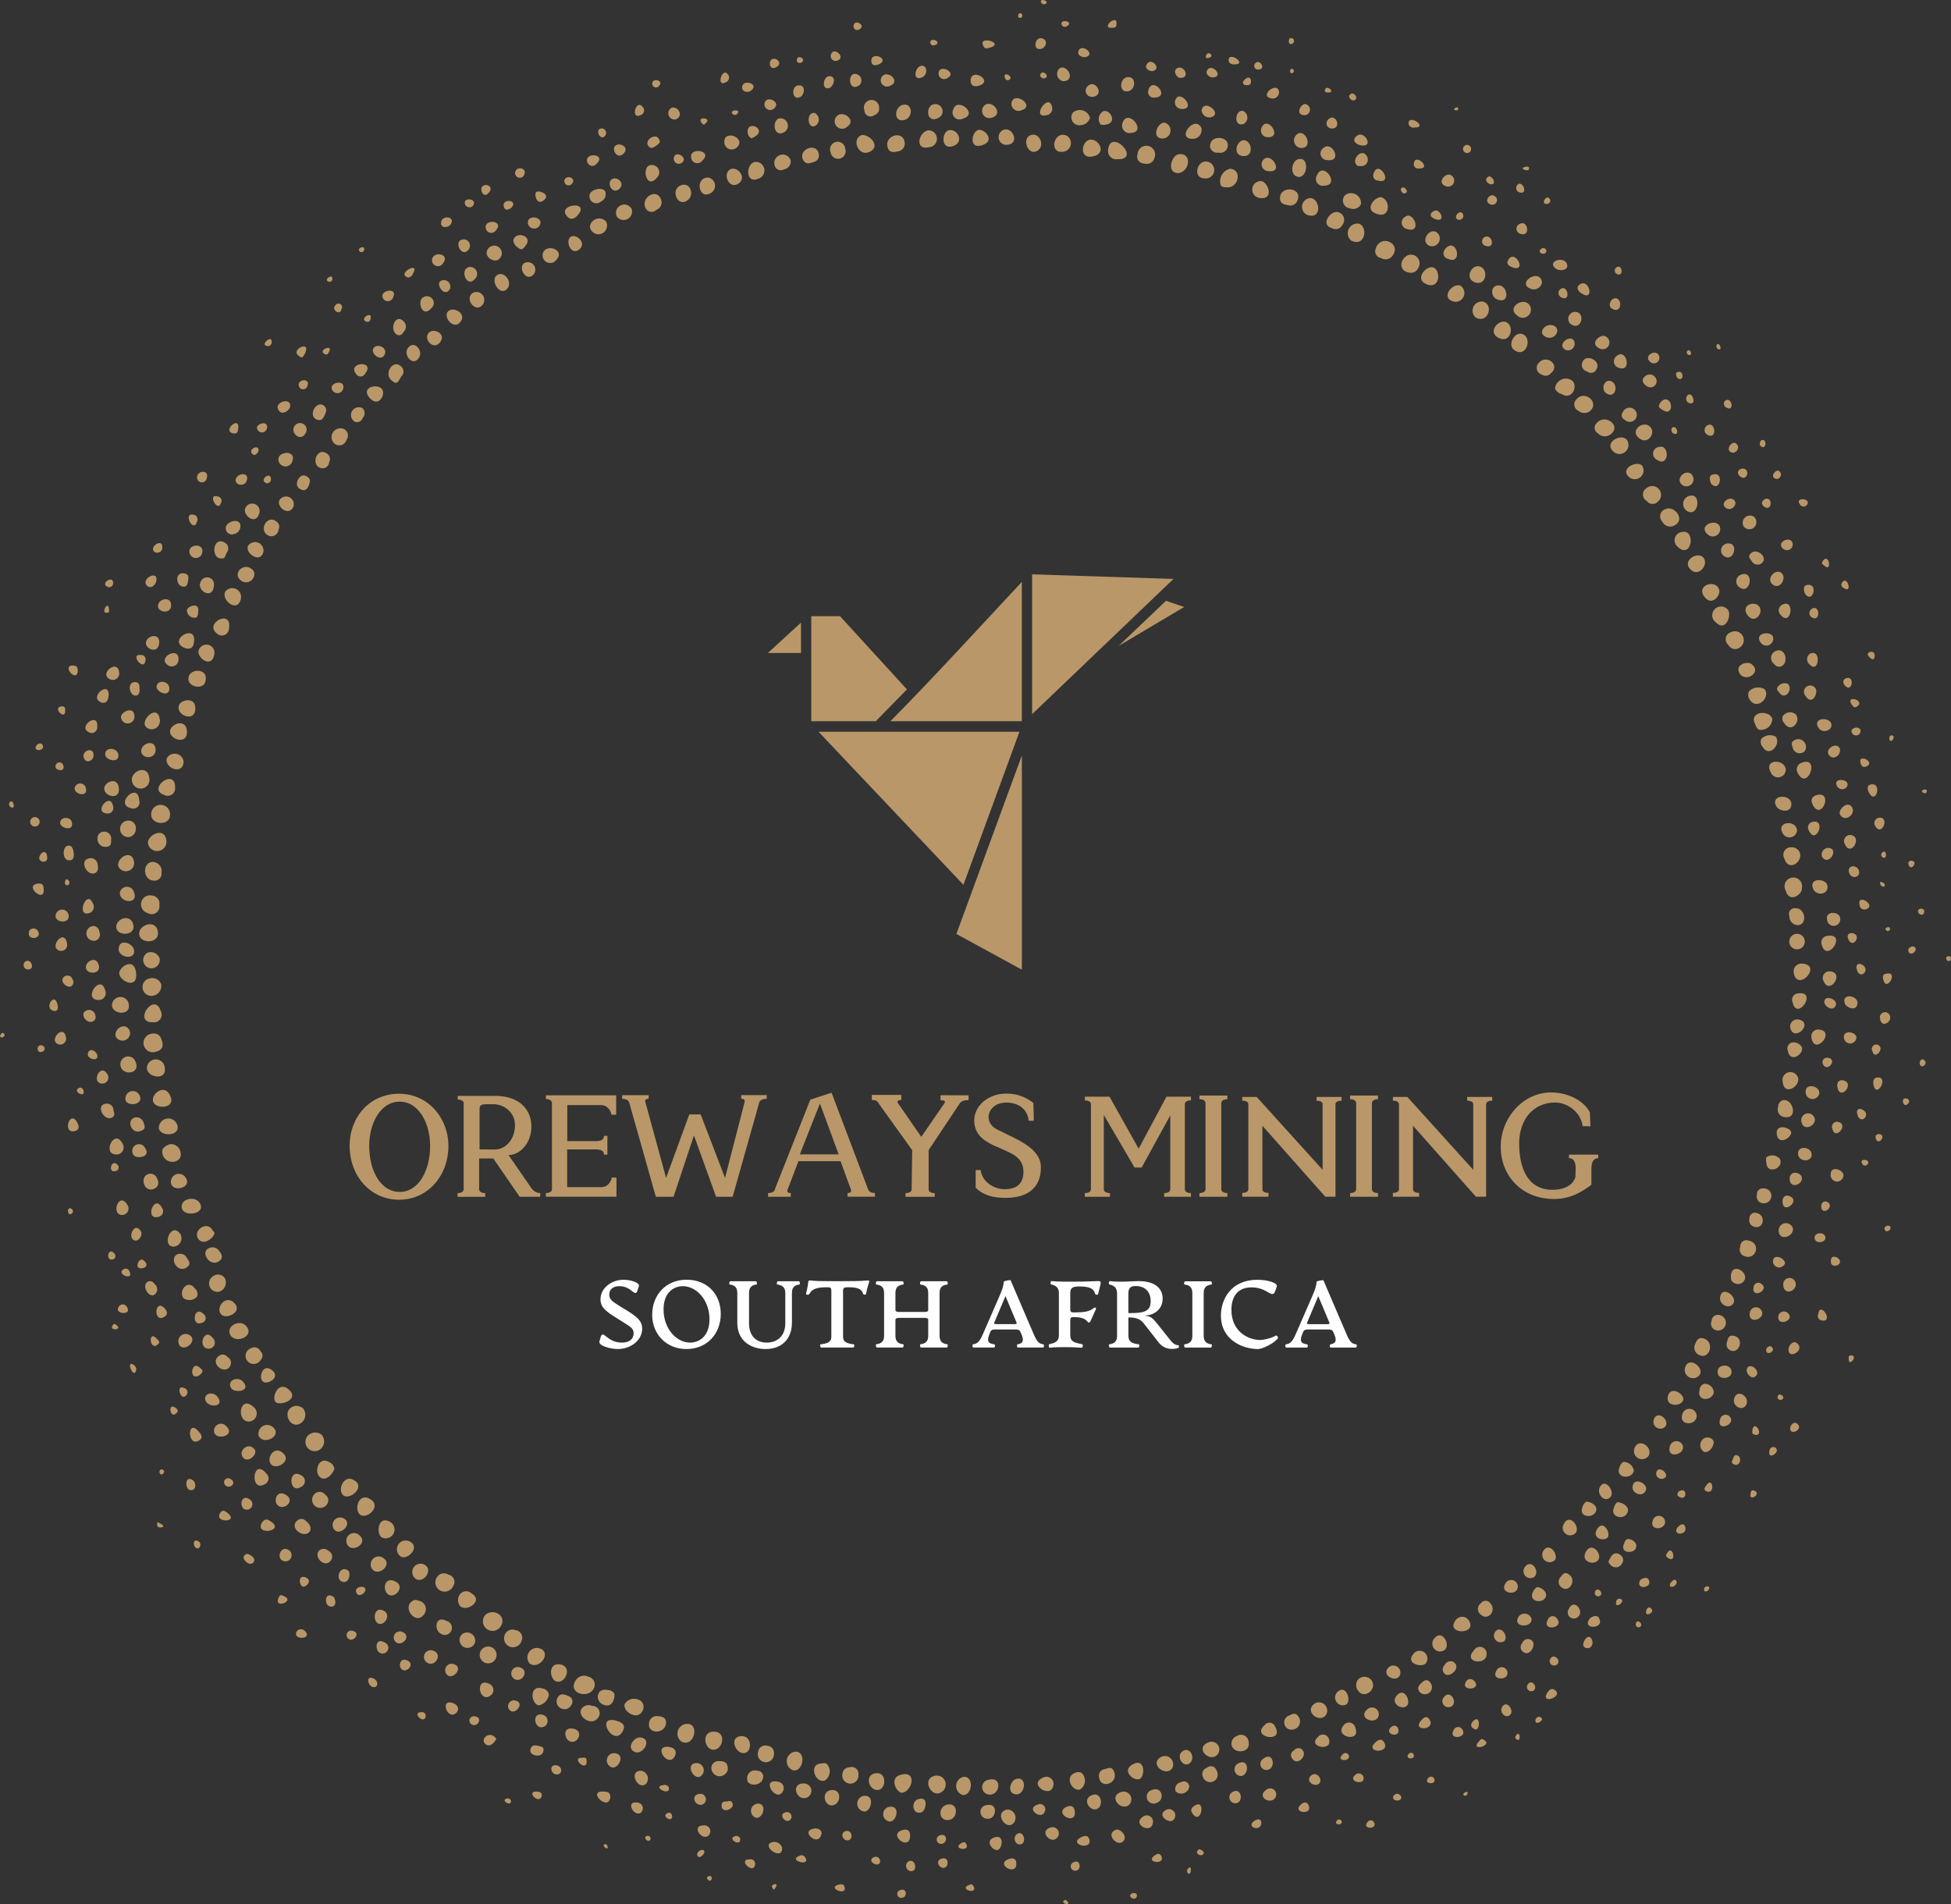 <?xml version="1.0" encoding="UTF-8"?>
<svg id="Layer_2" data-name="Layer 2" xmlns="http://www.w3.org/2000/svg" viewBox="0 0 612.21 597.55">
  <rect x="0" y="0" width="612.21" height="597.55" fill="#333333" stroke="none"/>
  <defs>
    <style>
      .cls-1 {
        fill: #fff;
      }

      .cls-2 {
        fill-rule: evenodd;
      }

      .cls-2, .cls-3 {
        fill: #b99768;
      }
    </style>
  </defs>
  <g id="Layer_1-2" data-name="Layer 1">
    <g>
      <g id="SvgjsG1070">
        <path class="cls-2" d="m249.61,549.7c-1.67.16-2.89,1.63-2.73,3.3.11,1.15.86,2.14,1.94,2.55,3.19.69,4.36-5.85.8-5.85Zm-155.44-102.93c1.54-.85,2.1-2.79,1.24-4.33-.06-.1-.12-.2-.18-.29-1.05-1.15-2.82-1.29-4.04-.32-2.39,1.81-.05,6.59,2.98,4.94Zm6.38,8.02c1.34-1.09,1.55-3.07.46-4.41-.04-.05-.09-.11-.14-.16-1.16-.89-2.77-.89-3.93,0-1.26,1-1.48,2.83-.48,4.09,1,1.26,2.83,1.48,4.09.48h0Zm115.16,86.19c-1.7-.03-3.11,1.33-3.14,3.03-.02,1.01.46,1.96,1.28,2.55,3.99,1.97,5.74-5.58,1.86-5.58Zm210.65-14.14c-1.1,1.1-1.1,2.88,0,3.98h0c1.86,2.34,5.79-.64,4.09-3.4-.88-1.28-2.64-1.6-3.92-.71-.06.04-.12.08-.17.13ZM46.4,298.93c-1.3.62-1.84,2.18-1.21,3.48.62,1.3,2.18,1.84,3.48,1.21,1.1-.53,1.68-1.75,1.4-2.94-.57-1.46-2.17-2.22-3.67-1.75Zm1.65,13.55c1.68-.3,2.81-1.88,2.55-3.56-.5-1.44-2.02-2.27-3.51-1.91-1.52.22-2.57,1.63-2.35,3.15.22,1.52,1.63,2.57,3.15,2.35.05,0,.1-.02.15-.03Zm14.67,65.1c-1.38-2.39-6.22-1.49-5.69,1.49s7.71,2.02,5.69-1.49Zm-15.3-122.01c0,3.35,5.63,3.61,5.9.53.31-1.61-.75-3.17-2.36-3.48s-3.17.75-3.48,2.36c-.04.19-.05.39-.05.59Zm14.93,133.38c1.7,2.07,5-.69,4.94-2.07-.08-.25-.25-.46-.48-.58-1.65-3.61-6.7-.05-4.46,2.66Zm28.22,47.08c-3.14-2.82-5.31,2.23-4.2,3.83s7.97-.58,4.2-3.83Zm50.16,58.14c-1.05-.68-2.43-.53-3.29.37-1.13,1.15-1.11,3,.04,4.13s3,1.11,4.13-.04c.23-.23.42-.5.56-.8.76-1.05.53-2.51-.52-3.27-.27-.2-.59-.33-.92-.4h0Zm3.61,6.11c-.83,1.1-.83,2.62,0,3.72,2.07,2.07,7.49-1.65,3.72-3.88-.96-.99-2.54-1.01-3.53-.05-.07.06-.13.13-.19.2h0Zm11.69,6c-1.25-.61-2.74-.4-3.77.53-1.09,1.27-.95,3.18.31,4.27s3.18.95,4.27-.31c.16-.19.3-.39.41-.61.79-1.24.42-2.88-.82-3.67-.13-.08-.26-.15-.41-.21h0Zm45.44,30.87c.82-1.08.61-2.61-.47-3.43-.3-.23-.65-.38-1.02-.45-1.48-.48-3.11.11-3.93,1.43-.85,2.29,3.83,5.31,5.42,2.44h0Zm81.36,19.77c-3.88.8-1.75,5.31,0,5.69,3.29,0,5.21-7.01,0-5.69Zm66.8-.85c-.58-1.54-1.43-1.43-2.87-.9-1.17.1-2.04,1.13-1.94,2.3.01.14.04.28.08.41.48,3.61,6.06,1.91,4.73-1.81h0Zm82.1-478.16c-.51,1.09-.05,2.39,1.04,2.9.19.09.39.15.6.18,1.18.74,2.74.44,3.56-.69,2.98-3.93-3.67-6.96-5.21-2.39h0Zm-108.19-35.55c-2.71.8-1.49,5.58,1.12,5.31,3.67-.9,1.91-6.22-1.12-5.31h0Zm-85.66,13.76c1.44-.39,2.3-1.88,1.9-3.33-.35-1.27-1.55-2.11-2.86-1.99-2.87.48-3.14,6.96.96,5.31Zm-58.72,18.12c-1.97,1.33,0,6.11,2.55,4.09s-.8-5-2.55-4.09h0Zm-41.24,33.37c2.55-2.92-2.18-5-3.56-2.98s1.65,5.21,3.56,2.98Zm-26.57,24.76c.96.37,2.04-.1,2.41-1.06.01-.04.03-.07.04-.11.82-.86.82-2.22,0-3.08-1.17-.68-2.67-.27-3.35.9s-.27,2.67.9,3.35Zm-40.6,53.19c-1.59,2.66,3.83,7.07,4.84,2.34.32-1.49-.63-2.96-2.12-3.28-1.01-.22-2.06.15-2.72.95Zm-24.34,79.07c.26,1.6,1.77,2.68,3.37,2.42,1.6-.26,2.68-1.77,2.42-3.37h0c-.58-4.36-5.95-1.7-5.79.96Zm6.96,79.18c-1.65-3.88-6.06-.58-5.31,1.91s7.33,2.29,5.31-1.91Zm14.83,52.29c1.59-.69,1.91-1.91.64-3.45-.74-1.2-2.31-1.57-3.51-.84-.07.04-.14.09-.21.14-1.91,1.43.58,5.21,3.08,4.14Zm42.83,68.39c-3.14-1.91-5.31,3.14-3.29,4.78s7.17-2.71,3.29-4.78Zm5.21,6c-3.72-2.39-5.31,3.4-3.19,4.89s6.8-2.66,3.19-4.89Zm47.45,44.37c.51-1.22-.07-2.62-1.29-3.12-.21-.09-.44-.15-.67-.17-1.16-.46-2.49-.01-3.14,1.06-.83,1.31-.44,3.05.87,3.89,1.31.83,3.05.44,3.89-.87.15-.24.27-.5.34-.78h0Zm69.19,29.97c-4.09,0-2.39,4.84,0,5.31,3.19.53,3.4-5.21,0-5.31Zm9.99,5.53c.15-1.22-.73-2.34-1.95-2.48-.08,0-.15-.01-.23-.02-1.16-.34-2.36.33-2.7,1.48-.03.09-.05.18-.06.27-.48,1.32.19,2.79,1.52,3.27s2.79-.19,3.27-1.52c.12-.32.17-.67.15-1.01ZM426.51,70.21c-1.64-.32-3.23.76-3.55,2.4-.21,1.09.19,2.21,1.05,2.91,4.36,2.13,5.37-4.2,2.5-5.31Zm-84.12-26.41c-3.03,0-4.04,6.22.48,5.31,4.52-.9,2.07-5.26-.48-5.31Zm-113.19,9.3c-2.6,1.38-.48,6.43,2.44,4.57s-.16-5.58-2.44-4.57Zm-5.79,7.23c1.12-.9,1.31-2.53.41-3.66-.43-.54-1.06-.89-1.74-.96-4.25.16-2.76,7.6,1.33,4.62Zm-64.35,30.4c2.02-2.02-.8-5.9-3.08-4.41-2.29,1.49.74,6.75,3.08,4.41Zm-7.55,4.84c.8-1.12.55-2.68-.58-3.48-.73-.52-1.69-.61-2.51-.23-2.92,1.81.85,6.7,3.08,3.72Zm-25.61,22.58c.87-.75.96-2.06.21-2.92-.07-.08-.14-.15-.21-.21-2.55-2.44-5.31,2.02-3.35,4.04s2.39.85,3.35-.9Zm-9.94,6.7c1.28,1.43,2.76,1.75,3.83,0,2.66-5.26-7.6-4.36-3.83,0Zm-11.64,13.55c.54,1.18,1.92,1.69,3.1,1.16.6-.27,1.06-.79,1.26-1.42.8-.98.65-2.42-.32-3.22-.08-.07-.17-.13-.26-.19-1.35-.72-3.02-.2-3.74,1.14-.42.79-.43,1.73-.04,2.52h0Zm-29.07,43.47c.95,1.08,2.59,1.19,3.67.24.38-.33.65-.77.79-1.25.32-.9-.04-1.89-.85-2.39-2.39-1.81-5.74,1.17-3.61,3.4Zm-7.28,16.85c.83.91,2.24.97,3.15.14.47-.43.74-1.04.73-1.68,1.06-6.22-7.86-1.59-3.88,1.54h0Zm-13.02,48.36c0-6.32-8.87.53-3.51,2.34,1.11.66,2.55.29,3.2-.82.27-.46.38-.99.3-1.52Zm.69,105.96c-.52-1.56-2.2-2.41-3.76-1.89-1.3.43-2.14,1.69-2.03,3.06.74,2.66,6.91,2.34,5.79-1.17Zm66.8,124.56c-3.88-2.18-4.36,3.51-2.82,4.78,1.32.78,3.02.34,3.8-.98.78-1.32.34-3.02-.98-3.8h0Zm6.06,6.11c-1.38-.66-3.03-.08-3.69,1.29-.58,1.2-.21,2.65.87,3.44,2.07,1.43,6.48-2.98,2.82-4.73ZM386.07,52.94c-2.18.46-3.58,2.6-3.13,4.78.04.18.09.36.15.53.46.39,1.05.58,1.65.53,3.77.53,5.31-5.37,1.33-5.85Zm-16.53,1.38c3.56,0,4.84-6.27.48-5.95-2.39.16-4.09,5.79-.48,5.95Zm-21.79-7.55c-.34,1.4.51,2.81,1.9,3.15.35.09.72.1,1.07.04,7.49.16-2.02-9.78-2.98-3.19Zm-69.24-.58c.32,1.12,1.01,1.91,3.14,1.33,1.35-.1,2.36-1.27,2.26-2.61,0-.09-.02-.17-.03-.26-.48-3.83-6.38-2.23-5.37,1.54Zm-62.6,16.53c2.07-1.65.64-5.95-2.5-4.46s-.64,7.12,2.5,4.46Zm-22.32,5.31c.91,1.15,2.58,1.36,3.73.45.87-.68,1.23-1.84.89-2.9-.68-1.28-2.26-1.76-3.53-1.09-1.28.68-1.76,2.26-1.09,3.53Zm-96.66,84.23c.43-1.22.74-2.23-1.17-2.98-1.91-.74-4.14,3.4-1.12,4.41.85.32,1.7.16,2.29-1.43h0Zm-44.64,85.82c-.64,3.08,5.31,5.31,5.31.85-.22-1.54-1.64-2.61-3.18-2.39-.92.13-1.72.71-2.13,1.54Zm459.14-88.16c1.26.86,2.98.52,3.84-.74.62-.91.63-2.1.04-3.03-1.59-1.81-7.49.96-3.88,3.77Zm-41.08-43.84c3.67,1.75,4.89-3.51,2.5-4.89s-6.43,3.03-2.5,4.89Zm-14.4-11.48c1.46.44,3-.38,3.45-1.84.35-1.17-.1-2.43-1.11-3.1-2.39-1.06-6.38,3.67-2.34,4.94Zm-8.13-5.31c4.14,1.43,4.25-4.36,2.07-5.31s-6.43,3.67-2.07,5.31Zm-2.71-5.31c.74-1.3.29-2.95-1-3.7-.79-.45-1.75-.48-2.56-.07-2.44,1.43-2.55,4.78.48,5.31,1.27.36,2.61-.31,3.08-1.54Zm-49.79-21.84c4.46.64,2.82-4.68.58-5.31-1.47-.16-2.79.9-2.95,2.36s.9,2.79,2.36,2.95h0Zm-61.48-14.56c1.47-.27,2.44-1.69,2.17-3.16-.15-.81-.65-1.5-1.37-1.89-4.09-1.65-5.69,6-.8,5.05Zm-73.23.11c.13,1.31,1.3,2.27,2.61,2.14,1.31-.13,2.27-1.3,2.14-2.61-.02-.2-.07-.4-.14-.59-.13-1.31-1.3-2.27-2.61-2.14-1.31.13-2.27,1.3-2.14,2.61.02.2.07.4.14.59Zm-17.32,4.78c.57.92,1.77,1.22,2.71.69,1.36-.21,2.3-1.48,2.1-2.84,0-.04-.01-.09-.02-.13-.54-1.37-2.08-2.04-3.44-1.5-1.37.54-2.04,2.08-1.5,3.44.05.12.1.23.16.34h0Zm-58.19,18.71c.21,1.48,1.58,2.52,3.06,2.31,1.48-.21,2.52-1.58,2.31-3.06-.05-.33-.16-.66-.32-.95-1.1-1.18-2.95-1.25-4.13-.15-.52.48-.85,1.14-.92,1.85Zm-53.51,40.87c1.12-2.02-1.49-5.31-3.45-3.03s1.59,6.48,3.45,3.03Zm-39.54,47.03c.46-1.27-.19-2.67-1.46-3.13-1.04-.38-2.21-.01-2.85.9-1.22,2.07,2.82,5.37,4.3,2.23Zm473.38,119.62c.31-1.49-.65-2.96-2.14-3.27-1.49-.31-2.96.65-3.27,2.14-.14.7-.01,1.42.36,2.03,1.12,3.99,5.31,1.01,5.05-.9Zm-23.17-87.26c-.91-1.22-2.64-1.48-3.87-.57-1.22.91-1.48,2.64-.57,3.87.18.25.41.46.66.64,3.03,3.03,4.94-2.23,3.77-3.93Zm-21.95-34.06c1.14-1.02,1.24-2.77.22-3.92-.98-1.09-2.63-1.24-3.79-.33-1.13.63-1.54,2.05-.91,3.18.21.38.53.7.91.91.75,1.02,2.17,1.24,3.19.49.13-.1.26-.21.37-.34h0Zm-45.28-47.61c3.72,2.82,5.79-3.14,3.14-4.73s-5.31,3.03-3.14,4.73Zm-53.78-39.22c.86-1.08.68-2.65-.4-3.51-.29-.23-.62-.39-.98-.48-2.39-.58-5.74,3.99-1.91,5.05,1.12.64,2.55.26,3.19-.86.04-.07.07-.13.1-.2Zm-62.17-19.24c1.31.43,2.72-.29,3.15-1.61.02-.05.03-.1.04-.15.58-1.41-.09-3.03-1.5-3.61-1.41-.58-3.03.09-3.61,1.5-.12.3-.19.62-.21.95-.41,1.13.17,2.38,1.3,2.79.26.1.54.14.82.13Zm-61.27-10.47c-2.34.48-2.71,6.22,1.12,5.05s1.59-5.53-1.12-5.05h0Zm-6.32,5.37c1.47-.07,2.6-1.32,2.52-2.79-.07-1.47-1.32-2.6-2.79-2.52-3.03.58-4.3,6.38.27,5.31Zm-39.59,3.72c.48,1.17,1.38,1.75,3.24.96,1.16-.16,1.98-1.23,1.82-2.39,0-.04-.01-.07-.02-.11-.58-3.88-6.38-1.59-5.05,1.54Zm-81.62,29.87c-.2,1.31.7,2.52,2.01,2.72.89.13,1.77-.24,2.29-.97,3.03-3.35-3.72-5.37-4.3-1.75Zm396.06,215.54c-.08-1.35-1.25-2.37-2.59-2.29-1.35.08-2.37,1.25-2.29,2.59.01.18.04.37.1.54.38,1.29,1.75,2.03,3.04,1.65,1.09-.32,1.81-1.36,1.74-2.5Zm-26.89-110.37c-1.12-3.4-7.65-1.22-4.46,2.5,2.29,2.82,5.05-.69,4.46-2.5Zm-9.03-6.32c2.6,2.76,5.9-1.59,4.09-3.67s-6.8.96-4.09,3.67Zm-2.71-11.69c-1.42.19-2.42,1.51-2.23,2.93.09.64.41,1.22.9,1.64,4.46,4.41,5.95-5.69,1.33-4.57Zm-2.71-1.86c4.36-1.75.37-6.7-2.44-5.31-1.23.39-1.92,1.7-1.53,2.93.11.36.31.68.57.95.6,1.28,2.07,1.89,3.4,1.43Zm-35.02-41.45c3.45,2.13,5.31-2.66,3.29-4.25-1.55-1.06-3.67-.67-4.73.88-.33.48-.53,1.04-.58,1.62.34.88,1.1,1.54,2.02,1.75Zm-6.16-6.11c.87.62,2.06.48,2.76-.32,3.29-2.6-1.33-6.27-3.77-3.29-.83.87-.8,2.25.06,3.08.27.25.59.44.95.53Zm-18.49-22.9c-1.57-.21-3.02.89-3.23,2.46-.13.95.23,1.9.94,2.54,3.83,2.13,5.9-3.99,2.29-5Zm-86.73-43.95c-3.08-.32-4.46,5.31-.48,5.31,1.47.13,2.76-.95,2.9-2.42s-.95-2.76-2.42-2.9Zm-71.42-9.94c-2.29.27-3.35,6.22.96,4.84s.96-5.05-.96-4.84Zm-34.44,6.96c3.99-1.65,0-5.79-2.44-5.31-3.19,1.28-.96,6.8,2.44,5.31Zm-66.8,18.17c1.28-.45,1.97-1.85,1.54-3.14-1.38-4.14-6.7-.53-4.84,2.66.54,1.01,1.8,1.38,2.81.84.18-.1.34-.22.49-.36Zm-121.27,367.68c1.7-.74,2.34-2.29.69-3.56-3.72-3.03-5.15,5.58-.69,3.56h0Zm96.24,93.42c-3.29,4.3,3.51,6.32,5.31,3.08.77-1.18.43-2.76-.75-3.53-.26-.17-.54-.29-.84-.35-1.27-.64-2.82-.31-3.72.8Zm380.59-239.51c-.09,1.49,1.05,2.78,2.54,2.87.09,0,.18,0,.27,0,2.87-.32,2.23-5.31-.8-5.31-.98-.19-1.93.45-2.12,1.43-.07.34-.03.69.1,1.01Zm3.35-19.66c-.38-1.29-1.65-2.1-2.98-1.91-1.29.03-2.31,1.1-2.28,2.4,0,.39.12.77.31,1.11,1.28,4.2,5.63,1.28,4.94-1.59Zm-7.49-14.83c.8,1.49,4.14,2.29,4.68,0,.96-3.88-6.75-3.99-4.68,0Zm-.16-21.84c-1.5-.78-3.34-.48-4.52.74-.34.82-.2,1.76.37,2.44,2.23,3.77,6-.96,4.14-3.19Zm-1.06-5.47c-.64-3.03-7.71-2.55-5.31,1.75.14.62.5,1.16,1.01,1.54,1.89.44,3.77-.73,4.21-2.62.05-.22.08-.45.09-.68h0Zm-45.75-87.79c-1.91-1.91-7.07,1.01-4.25,3.72,1.08,1.13,2.87,1.17,4,.09,1.06-1.01,1.17-2.67.25-3.81Zm-8.93-1.86c1,1.06,2.64,1.22,3.83.37,3.83-2.76-1.75-6.86-4.36-3.51-.76.78-.74,2.02.03,2.78.15.14.32.26.5.35Zm-2.76-6.86c3.61-2.66-1.49-7.12-4.14-3.72-.81.89-.76,2.26.13,3.08.17.15.36.28.56.38.97.83,2.37.94,3.45.27h0Zm-87.89-61.54c4.57.9,3.03-6.59-.43-5.31-1.44.52-2.18,2.1-1.66,3.54.33.92,1.12,1.59,2.09,1.78Zm-95.18-22.16c4.46,0,2.44-5.31-.32-4.84-1.32.27-2.18,1.55-1.92,2.88.22,1.08,1.13,1.89,2.23,1.96Zm-151.19,37.15c-2.07,1.49.9,6.22,3.08,3.4.77-1.03.56-2.5-.47-3.27-.76-.57-1.79-.62-2.61-.13Zm-63.24,64.35c1.08.03,1.99-.79,2.07-1.86.57-.99.22-2.26-.77-2.83-.03-.01-.05-.03-.08-.04-3.29-2.07-5.15,4.46-1.22,4.73h0Zm-32.31,258.37c1.57-.57,2.39-2.31,1.82-3.88-.02-.05-.04-.11-.06-.16-.68-1.23-2.24-1.67-3.47-.99-.05.03-.1.06-.14.09-1.31.67-1.82,2.27-1.16,3.58.56,1.1,1.82,1.67,3.02,1.37Zm12.86,21.52c.78-.72.83-1.93.11-2.7-.04-.04-.07-.08-.11-.11-.49-1.07-1.76-1.53-2.82-1.04-.05.02-.1.05-.15.08-1.33.45-2.05,1.9-1.6,3.23.45,1.33,1.9,2.05,3.23,1.6.56-.19,1.03-.56,1.34-1.06Zm412.69,54.2c1.54-1.97-2.13-6.48-3.83-2.6-.57,1.16-.08,2.56,1.08,3.13.93.45,2.05.24,2.75-.52Zm37.52-59.31c-.64,1.19-.22,2.67.96,3.35,3.51,2.02,5.31-3.88,1.75-5.05-1.06-.32-2.02-.27-2.71,1.7Zm19.24-41.08c-.89-.29-1.85.19-2.15,1.08-.06.18-.09.37-.08.56-.35,1.12.27,2.31,1.39,2.67.17.05.35.09.53.1,2.76.37,3.14-3.88.32-4.41h0Zm2.13-7.71c-.99-.13-1.89.58-2.02,1.57-.02.15-.02.3,0,.45-.3,1.1.35,2.24,1.45,2.55.1.03.2.05.3.06,1.27.25,2.5-.57,2.75-1.84s-.57-2.5-1.84-2.75c-.21-.04-.43-.06-.65-.04h0Zm5.21-9.25c-1.06-1.27-2.92-1.5-4.25-.53-.18.57-.18,1.18,0,1.75.05,3.77,5.58,1.86,4.25-1.22Zm.32-18.17c-.58.44-.92,1.13-.9,1.86-.44,1.24.21,2.61,1.45,3.05.22.08.44.12.67.13,4.62.64,2.18-6.91-1.22-5.05Zm4.68-8.4c-.99-.96-2.57-.93-3.53.07-.61.63-.84,1.53-.61,2.38.58,5.15,7.07.27,4.14-2.44Zm-17.54-125.62c2.02,2.71,6.86-.58,3.72-3.03-1.49-1.28-5.69.27-3.72,3.03Zm-3.72-9.19c.59,1.21,2.06,1.72,3.27,1.12.1-.05.2-.11.29-.17,1.32-.79,1.75-2.5.96-3.82-.74-1.24-2.32-1.71-3.62-1.07-1.22.33-1.94,1.58-1.61,2.8.12.44.37.83.71,1.13h0ZM406.96,63.3c2.34-4.52-5.31-5.31-5.31-1.12,0,1.01.27,1.91,2.6,2.23,1.05.31,2.18-.15,2.71-1.12ZM48.04,320.82c1.31.17,2.51-.75,2.68-2.06.06-.48-.02-.97-.24-1.4-2.02-6.48-9.03,3.72-2.44,3.45Zm29.12,95.23c-1.97-2.07-6,0-5.05,2.55,1.43,3.56,8.18.74,5.05-2.55Zm233.13,142.47c-1.28.13-2.22,1.27-2.09,2.56.09.95.75,1.74,1.67,2.01,3.88,1.01,5-5.74.43-4.57Zm68.82-11.69c-3.93,1.59-.32,5.58,2.13,4.41,1.22-.59,1.73-2.05,1.14-3.27-.59-1.22-2.05-1.73-3.27-1.14Zm43.31-11.9c1.75-1.17,0-6.38-2.6-4.09-1.04.86-1.18,2.4-.32,3.44.71.86,1.91,1.13,2.92.65Zm38.42-26.52c-.81-1.12-2.37-1.36-3.49-.55-.21.15-.4.34-.55.55-3.56,4.68,7.17,4.73,4.04,0Zm87.95-119.04c-.96-.44-2.1-.03-2.54.93-.14.31-.2.65-.17.98-.48,1.1.02,2.39,1.13,2.87.1.04.2.08.31.11,1.3.54,2.79-.08,3.33-1.38.54-1.3-.08-2.79-1.38-3.33-.22-.09-.45-.15-.68-.18h0Zm10.58-127.91c.58,1.19,2.01,1.68,3.2,1.11.71-.34,1.21-1.02,1.32-1.8,0-3.61-6.64-3.14-4.52.69Zm-3.72-19.08c.48,1.26,1.89,1.9,3.15,1.42.94-.36,1.57-1.26,1.58-2.27-.27-3.45-7.07-3.45-4.73.85Zm-1.91-26.09c-1.59-.92-3.59-.66-4.89.64-.38.71-.38,1.57,0,2.29,2.23,4.2,6.91-.37,4.89-2.92ZM69.3,412.38c1.43,1.91,6.96-.53,4.3-3.4s-6,1.22-4.3,3.4Zm99.85,104.85c-1.6-.38-3.2.61-3.58,2.21-.21.88,0,1.81.55,2.52,2.92,2.44,7.44-3.45,3.03-4.73Zm97.3,37.41c-1.06.02-1.94.81-2.07,1.86-.38,1.36.4,2.77,1.76,3.15,1.36.38,2.77-.4,3.15-1.76.08-.3.11-.61.09-.91.16-1.19-.67-2.29-1.86-2.46-.36-.05-.72,0-1.06.12h0Zm8.5,1.81c-3.77.32-2.44,5.31.37,5.31s3.08-5.63-.37-5.31Zm20.3,6.06c1.38-.72,1.92-2.42,1.2-3.8-.48-.92-1.43-1.51-2.47-1.51-5.15.37-1.97,7.17,1.28,5.31Zm6.8-4.84c-1.56.53-2.39,2.22-1.86,3.78.3.87.98,1.56,1.86,1.86,3.14.37,3.77-6.38,0-5.63Zm110.48-23.06c-3.61,2.55,1.91,6.64,3.72,3.29.59-1.31,0-2.85-1.31-3.44-.78-.35-1.68-.29-2.41.15Zm88.32-60.42c.64-2.07-2.55-3.19-3.19-2.87-.56.42-.95,1.02-1.12,1.7-1.28,3.29,3.56,3.56,4.3,1.17Zm4.57-4.46c1.38-1.75-1.86-6.27-3.45-2.92-1.01,1.97,1.54,5.1,3.45,2.92Zm38.58-60.85c1.06-2.18-3.88-5.69-4.25-1.65-.27,2.29,3.08,3.88,4.25,1.65Zm21.47-80.14c-.58-1.14-1.82-1.78-3.08-1.59-1.03.21-1.7,1.23-1.49,2.26.02.12.06.23.11.34.69,3.99,4.94,1.17,4.46-1.01h0Zm-.58-8.66c-1.16-.49-2.5.06-2.99,1.22-.17.4-.22.84-.14,1.27,1.17,4.52,7.07-1.06,3.14-2.5ZM59.15,212.57c-.64,3.14,4.94,4.09,5.31,1.17,1.12-3.99-4.73-4.2-5.31-1.17Zm-11.11,63.77c1.21.25,2.39-.53,2.63-1.74.05-.25.06-.51.02-.76.27-1.56-.78-3.05-2.35-3.31-.1-.02-.21-.03-.31-.04-3.35-.05-3.35,5.53,0,5.85h0Zm-1.7,10.2c1.15.7,2.66.33,3.36-.83.31-.52.42-1.13.31-1.73.24-1.36-.67-2.65-2.02-2.89-.07-.01-.14-.02-.21-.03-1.51-.4-3.06.51-3.45,2.02-.4,1.51.51,3.06,2.02,3.45h0Zm-2.66,6.48c0,3.19,6.16,3.24,5.9-.32-.32-4.46-6.06-2.55-5.9.32Zm5.21,37.04c1.7-.37,2.76-1.49,1.75-3.93-.31-1.27-1.59-2.05-2.87-1.75-1.61.1-2.84,1.49-2.74,3.1.1,1.61,1.49,2.84,3.1,2.74.26-.02.51-.07.76-.15h0Zm2.82,5.21c0-1.56-1.26-2.82-2.81-2.82-1.56,0-2.82,1.26-2.82,2.81h0c.32,3.09,6.27,3.78,5.63,0Zm3.67,29.07c.97-.39,1.53-1.42,1.33-2.44-.12-1.53-1.34-2.74-2.87-2.87-1.17.08-2.24.71-2.87,1.7-.39,1.72.69,3.42,2.41,3.81.67.15,1.37.08,2-.2Zm45.38,99.48c1.97,1.06,4.2-2.13,4.14-2.98-.15-.88-.73-1.62-1.54-1.97-3.51-2.18-5.15,3.51-2.6,4.94Zm29.97,31.83c2.34,1.06,5.31-2.98,2.5-4.62-1.28-.69-2.87-.21-3.56,1.06-.69,1.28-.21,2.87,1.06,3.56Zm92.68,53.41c3.14.74,4.94-5.31.85-5.63s-3.45,5.05-.85,5.63Zm35.92,4.36c-.49-.14-1-.14-1.49,0-4.36,0-2.02,6.54,1.06,5.31,1.56-1.09,1.95-3.25.85-4.81-.13-.18-.27-.35-.43-.5h0Zm137.42-11.96c-4.3,3.77,6.32,5.74,3.4.43-.35-1-1.44-1.52-2.44-1.17-.39.14-.73.4-.96.75Zm10.79-2.6c-.9-1.54-1.86-1.06-2.92-.53-1.22.35-1.92,1.63-1.57,2.84.35,1.22,1.63,1.92,2.84,1.57,1.38-.28,2.28-1.62,2-3-.06-.31-.18-.61-.35-.88h0Zm57.13-35.71c-.98.69-1.22,2.05-.52,3.04.14.2.32.38.52.52,2.34,2.18,5.31-1.54,2.71-3.88-.74-.67-1.88-.62-2.55.12-.06.06-.11.13-.16.2h0Zm7.92-6.54c-2.44,3.14,2.87,4.41,3.61,1.86.31-1.1-.32-2.25-1.43-2.56-.8-.23-1.67.05-2.19.7Zm50.8-58.56c-.9,3.45,3.93,3.45,4.73,1.49s-3.88-4.84-4.73-1.49Zm5.31-8.66c-.29,1.41.63,2.78,2.04,3.07,1.08.22,2.18-.27,2.75-1.21,1.06-2.44-3.88-5.85-4.78-1.86Zm18.86-28.06c.64-2.29-3.83-5.05-4.41-1.28,0,1.75,0,2.02,1.17,2.66,1.12.58,2.5.14,3.08-.98.07-.13.12-.26.16-.4Zm16.74-89.6c-1.11.03-2,.96-1.97,2.07,0,.3.08.59.21.85,1.38,5.9,7.97-3.67,1.75-2.92Zm1.54-9.3c-1.35-.3-2.68.56-2.98,1.9-.08.35-.08.72,0,1.07,1.22,6,8.93-2.23,2.98-2.98ZM84.34,168.15c1.18.44,2.5-.15,2.94-1.34.08-.2.12-.41.14-.63.44-.88.17-1.94-.64-2.5-3.08-2.44-5.85,3.03-2.44,4.46Zm90.13,359.5c2.92,1.01,5.31-4.62,1.38-5.31s-3.45,4.52-1.38,5.31Zm16.21,2.71c-3.83-.9-4.25,4.3-.48,4.84,2.34.32,2.92-3.08,2.5-3.83-.47-.65-1.22-1.02-2.02-1.01Zm164.58,23.44c-3.4,2.02.64,5.31,2.39,4.46s1.7-6.96-2.39-4.46Zm12.65.96c.6-1.31.03-2.85-1.28-3.45-.83-.38-1.79-.3-2.54.21-3.51,2.34,2.07,6.32,3.83,3.24Zm20.25-9.99c-1.28.43-2,1.78-1.65,3.08.9,2.76,6.06,2.18,5.31-1.17-.06-1.32-1.18-2.34-2.5-2.28-.42.02-.82.15-1.17.37Zm47.83-21.73c-3.14,2.5,2.13,5.31,3.29,2.71.47-1.14-.08-2.44-1.22-2.91-.68-.28-1.46-.2-2.08.2Zm14.14-8.93c-.94.97-.92,2.52.05,3.46.83.81,2.13.92,3.09.26,2.07-1.54-.69-6.7-3.14-3.72Zm28.38-22.37c-.74.95-.57,2.32.38,3.06.72.56,1.71.61,2.49.13,2.07-1.75-.9-5.95-2.87-3.19Zm44.05-44.05c1.54-1.97-2.39-5.31-3.56-2.39-.48,1.1.02,2.39,1.12,2.87.83.37,1.81.17,2.44-.48ZM62.34,204.02c-.74,2.34,3.93,5.85,4.84,1.65.45-1.34-.26-2.79-1.59-3.24s-2.79.26-3.24,1.59h0Zm-1.06,18.12c0-3.4-4.25-2.6-5-1.06-1.59,3.35,5.21,6,5,1.06Zm-7.92,7.07c-.48,2.71,5.31,4.78,5.31.53s-4.68-2.92-5.31-.53Zm4.73,140.13c-.84-1.09-2.41-1.3-3.5-.45-.83.64-1.18,1.74-.85,2.74.96,2.6,6.86.96,4.36-2.29Zm150.92,171.38c0-1.01-.32-2.02-2.39-2.13-1.32-.29-2.62.53-2.92,1.85-.05.21-.07.43-.06.65-.27,3.14,5.1,3.14,5.37-.37h0Zm109.63,17.64c-1.49.58-2.55,3.77-.58,4.57,3.67,1.43,4.73-6,.58-4.57Zm20.72-2.02c-.62-.29-1.34-.29-1.97,0-3.4,1.17-1.17,5.74,1.43,5.31,1.57-.91,2.11-2.93,1.19-4.5-.18-.3-.4-.58-.66-.81Zm31.78-6.8c-2.29,1.43,0,5.31,2.07,3.88s.37-5.47-2.07-3.88Zm116.8-60c1.22-1.65-1.86-5.9-3.72-2.76-.62,1.13-.21,2.55.92,3.18.92.51,2.07.34,2.8-.41Zm24.76-27.95c-.24-1.61-1.61-2.81-3.24-2.82-.64.31-1.09.9-1.22,1.59-1.65,3.56,3.83,4.09,4.46,1.22h0Zm26.84-48.89c-1.01-.29-2.08.29-2.37,1.31-.05.18-.08.37-.08.55-.49,1.04-.04,2.27,1,2.76,0,0,0,0,.01,0,1.22.58,2.68.05,3.25-1.17s.05-2.68-1.17-3.25c-.21-.1-.43-.17-.65-.2h0Zm18.01-56.7c.58,3.61,4.57,1.01,4.52-.58s-5.1-3.03-4.52.58ZM144.23,101.3c2.66-2.71-1.91-5.31-3.61-3.61s1.54,5.74,3.61,3.61Zm-66.43,70.04c-.96,2.34,4.14,5.79,4.89,1.65.12-1.46-.97-2.75-2.43-2.87-.98-.08-1.93.39-2.46,1.22Zm249.44,386.55c-4.73,2.07,2.39,6.54,3.24,2.66.41-1.16-.21-2.44-1.37-2.84-.62-.22-1.3-.15-1.87.19Zm116.27-38.85c-2.66,3.08,2.71,4.41,3.93,2.92.81-1.09.58-2.62-.5-3.43-1.09-.81-2.62-.58-3.43.5h0Zm69.24-64.09c-.24,1.39.7,2.71,2.09,2.94.89.15,1.79-.18,2.38-.87,1.86-2.87-3.45-6.38-4.46-2.07Zm-326.92,80.4c-1.29-.59-2.83-.08-3.51,1.17-1.01,2.34,3.4,5.31,5.31,2.6.82-.96.71-2.4-.24-3.22-.43-.37-.99-.57-1.56-.55ZM423.54,65.37c1.31.56,2.83.03,3.51-1.22.23-1.72-.98-3.29-2.7-3.52-.75-.1-1.51.08-2.14.49-1.01.9-1.1,2.44-.2,3.45.4.44.94.73,1.53.8h0Zm-270.54,12.91c-1.38,2.34,2.23,4.46,3.67,2.98.98-.88,1.07-2.39.19-3.38-.88-.98-2.39-1.07-3.38-.19-.19.17-.35.37-.48.59Zm81.46,480.13c0,2.34,4.68,2.23,5-.58.18-.98-.48-1.92-1.46-2.1-.11-.02-.23-.03-.35-.03-1.28-.43-2.67.26-3.09,1.54-.13.38-.16.78-.09,1.17Zm108.3,4.89c-3.45,1.22-.8,5.31,1.43,4.41s1.43-5.47-1.43-4.41Zm46.23-10.1c-1.14.28-1.83,1.44-1.55,2.58.17.66.64,1.21,1.28,1.46,3.14,1.01,3.61-5.37.27-4.04Zm181.85-230.1c-1.16-.19-2.25.6-2.44,1.76-.05.3-.03.61.05.9.96,5.69,7.71-2.13,2.39-2.66Zm-533.43-17.7c0,2.5,5.85,5.31,5.31,0s-5.31-1.97-5.31,0Zm117.28,211.77c-1.21-.83-2.86-.53-3.7.67-.83,1.21-.53,2.86.67,3.7.29.2.61.34.95.41,1.43.31,2.85-.6,3.16-2.04.23-1.05-.2-2.14-1.09-2.75Zm218.46,43.73c.13-.9-.5-1.73-1.4-1.86-.4-.06-.81.04-1.15.26-1.16.16-1.98,1.23-1.82,2.39.02.16.06.32.12.48,1.02.97,2.63.94,3.61-.08.32-.33.54-.75.64-1.2Zm5.63-6.16c-1.1.3-1.75,1.45-1.45,2.55.03.11.07.22.12.32.4,1.26,1.74,1.96,3,1.56,1.26-.4,1.96-1.74,1.56-3-.07-.23-.18-.44-.31-.64-.3-.95-1.32-1.47-2.27-1.17-.24.08-.46.2-.65.37Zm34.81-9.67c-3.61,3.24,4.62,4.73,3.45.8-.24-1.06-1.29-1.73-2.35-1.49-.44.1-.83.34-1.11.69Zm11.74-2.71c-.15-1.13-1.2-1.93-2.33-1.78-.62.08-1.17.44-1.5.98-2.82,3.67,5.58,5.31,3.83.8Zm12.75-9.99c-1.59,2.13,1.54,4.3,3.24,3.08s-.69-6.59-3.24-3.08Zm89.81-88.48c-1.12,3.35,3.77,3.61,4.46,1.01.28-1.23-.49-2.46-1.73-2.74s-2.46.49-2.74,1.73h0Zm42.94-100.49c.64-2.55-4.36-3.83-4.25-.69-.01,1.2.96,2.19,2.16,2.2.95,0,1.8-.6,2.09-1.51Zm2.55-65.68c-.58-2.07-5.85-2.34-4.46,1.17.96,2.44,5.21,1.97,4.46-1.17Zm-43.84-121.9c-1.29.7-1.77,2.31-1.06,3.6.18.34.44.63.75.86,3.99,2.6,4.94-6.59.32-4.46Zm-133.01-105.8c-.85.81-.89,2.15-.08,3.01.38.4.91.64,1.46.66,5.15.8,1.12-6.06-1.38-3.67Zm-44.27-11.48c-.49,1.2.09,2.56,1.28,3.05.4.16.84.21,1.27.14,5.42-.27-.96-7.97-2.55-3.19Zm-13.13.74c1.36-.07,2.52-.99,2.92-2.29-.48-1.79-2.32-2.84-4.1-2.36-.44.12-.85.33-1.21.61-.87,1.07-.72,2.64.35,3.52.57.47,1.32.66,2.04.52h0Zm-37.09-2.02c5.31-1.38-1.7-7.01-2.92-2.92-.54,1.08-.1,2.39.98,2.92.61.31,1.33.31,1.95,0Zm-155.38,46.71c-2.29,1.38,0,6.32,2.34,3.61.9-.8.97-2.18.17-3.08-.63-.7-1.64-.92-2.51-.54h0Zm-79.55,99.9c.28-1.17-.43-2.35-1.6-2.63-1.01-.24-2.05.26-2.49,1.2-1.65,2.82,3.72,6.06,4.09,1.43h0Zm-10.52,203.37c-2.98-4.14-6.06,4.09-2.02,3.99,1.46-.15,2.52-1.46,2.37-2.92-.04-.38-.16-.74-.35-1.07Zm106.65,136.04c-1.04-.43-2.23.07-2.66,1.12s.07,2.23,1.12,2.66h0c2.34.9,4.36-2.87,1.54-3.77Zm16.1,11.69c.55-.83.32-1.95-.51-2.5-.19-.12-.39-.21-.61-.26-1.49-.69-2.44-.8-3.29.58-.63,1.2-.17,2.69,1.04,3.32,1.2.63,2.69.17,3.32-1.04.02-.03.03-.07.05-.1h0Zm14.14,5.05c-6.91-2.02-1.12,8.24,1.81,3.51,1.01-1.75.58-2.82-1.81-3.51Zm34.91,15.2c0-1.28-.27-2.6-2.71-2.55-1.14-.11-2.18.64-2.44,1.75-.22,1.42.76,2.76,2.18,2.98,1.42.22,2.76-.76,2.98-2.18h0Zm23.91,9.09c1.28,0,2.31-1.03,2.31-2.31s-1.03-2.31-2.31-2.31h0c-3.88-.21-2.82,4.62,0,4.62Zm35.92.27c-2.6.69-1.91,5.31,1.06,4.09,1.17-.43,2.34-5.1-1.06-4.09Zm222.5-89.97c.85-2.18-2.66-3.45-3.29-3.14-.47.41-.8.94-.96,1.54-1.43,3.24,3.29,4.2,4.25,1.59h0Zm5.79-7.07c.48-1.86-2.87-3.51-3.83-2.07-1.86,2.87,2.98,5,3.83,2.07Zm48.73-115.63c.53,3.29,4.52,1.54,4.25-.74-.21-1.17-1.32-1.96-2.5-1.75s-1.96,1.32-1.75,2.5h0Zm-89.22-252.95c.98,1.01,2.6,1.04,3.61.05,1.01-.98,1.04-2.6.05-3.61-2.13-2.13-6.91,1.28-3.67,3.56Zm-5.95-4.89c3.83,1.28,3.03-4.46.27-4.52s-2.82,3.72-.27,4.52Zm-7.55-5.58c3.61,1.59,4.73-3.45,2.18-4.73s-5.31,3.19-2.18,4.73Zm-97.89-45.01c1.41.07,2.61-1.01,2.68-2.41.06-1.18-.7-2.25-1.83-2.58-2.13-.27-4.36,4.73-.85,5Zm-55.11-10.79c-1.15.51-1.68,1.86-1.17,3.01.45,1.02,1.57,1.57,2.65,1.29,3.83-.85,1.12-5.15-1.49-4.3ZM41.98,297.86c-.43-1.65-3.67-3.08-4.52-1.12-1.65,3.72,5.58,5.1,4.52,1.12Zm60.74,174.04c.58-.96.3-2.2-.64-2.82-.74-.99-2.13-1.19-3.12-.46-.08.06-.15.12-.22.19-1.03.97-1.08,2.58-.11,3.61.97,1.03,2.58,1.08,3.61.11.2-.18.36-.4.49-.63Zm17.06,16.74c-1.27-.54-2.74.06-3.27,1.33-.41.98-.17,2.1.62,2.82,2.23,1.81,6.48-2.34,2.66-4.14Zm29.23,27c.43-1.34-.31-2.78-1.66-3.21-.84-.27-1.77-.08-2.44.49-.96.99-.94,2.57.05,3.53.99.96,2.57.94,3.53-.05.22-.22.39-.49.51-.77Zm385.75-81.36c-.84.23-1.42.99-1.43,1.86-1.06,3.72,3.88,3.67,4.46.85-.05-1.55-1.36-2.77-2.91-2.72-.04,0-.08,0-.12,0Zm26.73-58.93c-.74-.36-1.63-.05-1.99.69-.13.27-.18.56-.14.86-.16,4.68,6-.16,2.13-1.54Zm-1.59-148.42c1.97,3.29,5.31-.32,3.67-2.71-1.17-1.02-2.95-.9-3.97.28-.04.05-.08.1-.12.15-.39.77-.22,1.71.43,2.29h0ZM379.69,45.98c.15,1.22,1.27,2.09,2.49,1.94.06,0,.11-.02.17-.03,1.25.33,2.53-.42,2.86-1.66.07-.27.09-.55.07-.83-.05-2.76-5.74-3.08-5.58.58h0Zm-85.08-9.03c1.1-.61,1.5-2,.89-3.11-.47-.85-1.42-1.3-2.38-1.14-2.82.32-2.6,6.43,1.49,4.25Zm-10.79.69c2.82-.74,2.55-5.31-.37-4.78s-3.19,5.74.37,4.78Zm-17.91,2.07c2.66-1.75-.69-4.84-2.92-3.61-1.09.7-1.41,2.14-.71,3.23.7,1.09,2.14,1.41,3.23.71.15-.09.28-.2.4-.33Zm-166.12,92.09c1.17.27,1.7-.58,2.23-1.81s.43-1.97-.27-2.6c-2.44-2.13-5.58,3.45-1.97,4.41Zm-63.29,159.42c.43,2.66,6.22,2.5,5.31-1.12s-5.74-1.7-5.31,1.12Zm19.24,102.35c-2.87,1.28,0,6.32,2.98,4.09,1.12-.85.8-1.65,0-2.76-.49-1.15-1.79-1.73-2.98-1.33Zm53.67,91.72c1.81,1.75,6.16-1.22,3.35-3.51-.97-.92-2.5-.89-3.43.08-.92.97-.89,2.5.08,3.43Zm151.19,76.52c-3.08.58-1.86,5.31.8,4.73s2.76-5.42-.8-4.73Zm221.65-63.72c-.51.34-.92.82-1.17,1.38-1.65,3.03,2.66,3.93,3.83,1.97s-1.86-3.61-2.66-3.35h0Zm19.02-18.39c-2.07,3.03,1.97,4.09,3.14,2.87s-1.17-5.79-3.14-2.87Zm41.72-55.9c2.76,1.17,4.41-3.61,1.38-4.52-1.12-.32-2.07-.27-2.44,1.91-.41,1.01.06,2.17,1.06,2.6Zm18.6-53.83c0,3.03,3.61,2.07,3.83,0s-3.88-3.03-3.83,0Zm7.23-112.07c-.98.17-1.64,1.11-1.47,2.09.05.26.15.51.3.73,2.18,4.62,5.58-3.67,1.17-2.82Zm-3.45-18.55c-1.17.37-1.82,1.63-1.45,2.8.07.23.19.45.33.65,2.98,5.47,7.01-5.69,1.12-3.45ZM178.08,68.03c.69.74,1.81,1.12,3.24-.53,4.09-4.78-7.07-3.35-3.24.53Zm-14.35,10.2c.51-.27.93-.67,1.22-1.17,2.18-2.71-2.02-4.3-3.45-2.55s1.43,3.83,2.23,3.72Zm-86.83,81.46c-.64,1.97,3.24,5.31,4.41,1.54.48-1.2-.11-2.56-1.31-3.04-1.2-.48-2.56.11-3.04,1.31-.02.06-.05.12-.07.19Zm-19.13,43.58c1.65.69,2.98.32,3.14-2.07.53-5.63-8.34-.32-3.14,2.07Zm27.47,244.29c-1.31-.78-3.01-.34-3.78.97-.37.62-.48,1.36-.31,2.06,1.7,3.35,8.08-.37,4.09-3.03Zm22.16,28.75c-1.23-.38-2.54.31-2.93,1.54-.28.91.01,1.9.75,2.5,2.02,1.49,5.9-2.76,2.18-4.04Zm163.41,87.31c-1.33.37-2.1,1.75-1.73,3.08.28.99,1.13,1.7,2.15,1.81,2.23,0,3.45-5.63-.43-4.89Zm279.47-159.79c-.9,4.09,5.31,1.01,2.39-.96-.65-.51-1.58-.39-2.09.25-.16.2-.26.45-.3.71Zm12.22-169.36c.17,1.22,1.3,2.07,2.52,1.9.52-.07,1.01-.33,1.36-.73.68-1.16.29-2.66-.87-3.35-.6-.36-1.33-.43-2-.21-1.54.69-1.43,1.22-1.01,2.39h0Zm-47.93-96.77c2.76,1.91,5.31-2.23,2.98-3.99s-6.38,1.7-2.98,3.99Zm-5.37-8.29c-.52.64-.42,1.58.22,2.09.09.08.2.14.31.19.9.92,2.38.94,3.31.04.01-.01.03-.03.04-.04.82-.96.7-2.4-.26-3.22s-2.4-.7-3.22.26c-.17.2-.31.43-.4.68h0Zm-20.62-25.08c.74-2.55-3.35-3.24-4.52-.85-.4.69-.16,1.56.52,1.96.04.02.07.04.11.06,1.1.84,2.66.63,3.5-.47.16-.21.29-.45.38-.7h0ZM220.48,50.28c3.51-3.24-5.31-4.46-3.35,0,.57.92,1.78,1.21,2.71.64.26-.16.48-.38.64-.64Zm-14.19,5.31c.84-.94.76-2.38-.18-3.23-.21-.19-.46-.34-.73-.44-4.73-1.49-2.82,8.56.9,3.67ZM58.67,191.32c-.12,1.29.83,2.42,2.11,2.54.31.03.62,0,.91-.1.37-.51.54-1.13.48-1.75.64-2.98-2.87-2.07-3.51-.69h0Zm-20.99,88.48c-.8,3.45,6.16,4.46,4.3,0-.42-1.19-1.73-1.81-2.92-1.38-.65.23-1.15.74-1.38,1.38Zm172.18,268.41c-5.31-.64,0,7.12,1.97,2.76.58-1.49-.11-2.5-1.97-2.76Zm35.76,14.03c.6-.94.33-2.19-.61-2.79-.23-.15-.5-.25-.77-.29-5.85-1.28-.69,6.7,1.38,3.08Zm106.71,0c-4.84.96-1.06,6.22,1.81,4.3,1.03-.87,1.17-2.41.3-3.44-.52-.62-1.3-.94-2.1-.86Zm211.87-200.34c0,2.87,4.3,2.92,4.3.48s-4.2-3.08-4.3-.48Zm-12.01-171.33c-1.28-2.29-6.06-.8-3.93,2.34s5.05-.21,3.93-2.34Zm-31.57-50.32c-1.17.12-2.02,1.16-1.9,2.33.07.74.53,1.39,1.21,1.71,3.83,2.6,4.14-4.94.69-4.04Zm-65.31-63.24c-1.09.18-1.97.96-2.29,2.02-.28.9.22,1.85,1.12,2.13.07.02.14.04.21.05,3.83,1.81,3.45-3.93.96-4.2Zm-108.09-37.94c3.29-.58,1.33-4.73-.96-4.2-1.37.73-1.89,2.44-1.15,3.81.07.14.16.26.25.39.61.18,1.25.18,1.86,0Zm-158.63,24.18c1.26-.56,1.83-2.03,1.28-3.29,0,0,0,0,0,0-1.01-1.49-5.31-.43-4.89,1.86.11,1.2,1.17,2.08,2.37,1.97.46-.04.9-.23,1.25-.54h0Zm-68.13,48.41c1.7-2.34-1.97-4.09-3.19-2.5s1.91,4.25,3.19,2.5Zm-33.11,32.42c-.03,1.23.94,2.26,2.17,2.29.84.02,1.63-.43,2.03-1.18,1.97-3.99-4.09-3.77-4.2-1.12Zm-11,289.62c-1.65-2.02-5.31-.53-3.83,1.91.96,1.65,6.38,1.06,3.83-1.91Zm220.8,132.64c-2.76.64-2.82,5,.37,4.84s3.45-5.74-.37-4.84Zm12.65.11c-1.19,0-2.15.97-2.15,2.16,0,1.18.96,2.14,2.15,2.15,2.87.32,3.56-5,0-4.3Zm88.11-11.05c2.6-.74,1.59-6-1.54-3.45-.89.57-1.15,1.75-.58,2.64.45.7,1.31,1.03,2.12.81Zm34.75-17.32c.07-1.17-.83-2.18-2-2.25-.48-.03-.96.11-1.35.39-3.99,2.98,2.98,5.63,3.35,1.86Zm23.28-16.63c-1.04-.38-2.2.11-2.66,1.12-.73.72-.75,1.9-.03,2.63,0,0,.02.02.03.03,1.49,1.65,5.69-2.02,2.66-3.77Zm-7.28-444.26c1.29.39,2.66-.35,3.04-1.64.32-1.09-.14-2.26-1.13-2.82-2.5-1.01-4.94,3.29-1.91,4.46Zm-221.38-32.73c-.06,1.29.93,2.39,2.22,2.45.58.03,1.15-.16,1.6-.53,3.4-2.92-3.72-5.95-3.83-1.91Zm-112.66,72.75c3.24-4.3-5.69-3.51-2.98,0,.39.82,1.37,1.17,2.19.78.34-.16.62-.44.78-.78Zm-70.31,118.4c0,2.71,4.73,2.76,4.52-.48s-4.41-1.97-4.52.48Zm-2.82,9.88c.43,1.47,1.96,2.31,3.43,1.89s2.31-1.96,1.89-3.43h0c-.58-4.41-6.43-1.7-5.31,1.54h0Zm-3.67,89.01c.53,3.19,6.54,2.66,4.68-1.38-.47-1.26-1.88-1.9-3.15-1.43-1.14.43-1.79,1.62-1.53,2.81Zm102.35,174.2c-3.61-1.97-4.09,2.82-1.86,3.99,1.01.7,2.4.46,3.11-.56.7-1.01.46-2.4-.56-3.11-.21-.15-.44-.26-.69-.32Zm58.45,40.76c2.71,2.23,6.48-3.72,2.39-4.2-1.97-.27-4.2,2.87-2.39,4.2Zm373.05-252.9c1.65,5.85,8.08-3.83,1.81-2.87-1.14.06-2.02,1.03-1.96,2.17.01.24.07.47.16.69Zm-10.63-81.94c-1.32-.57-2.85.04-3.42,1.36-.01.03-.02.05-.03.08.06.46.28.87.64,1.17,1.91,2.92,4.52-.96,2.82-2.6Zm-8.5-12.86c.74.95,2.1,1.13,3.06.39.75-.58,1.04-1.57.72-2.46-1.01-1.81-6.06-1.01-3.77,2.07Zm-12.97-36.77c-1.38-2.34-6.91,0-3.67,2.76.96.87,2.44.79,3.3-.17.64-.71.78-1.74.36-2.59Zm-107.45-97.83c4.36,1.54,4.3-4.89,1.01-5.31-1.48.32-2.66,1.45-3.03,2.92-.11,1.22.53,1.86,2.02,2.39Zm-24.66-17.22c-2.34.53-2.87,5.31,0,5.58s3.51-6.38,0-5.58Zm-17.11-5.95c-2.29,0-3.77,4.73-.27,5,3.51.27,2.82-4.84.27-5Zm-62.07-7.81c1.17-.11,2.03-1.15,1.92-2.32-.02-.17-.05-.34-.11-.5-1.17-4.3-6.59,3.83-1.81,2.82ZM37.1,271.82c.55,1.33,2.07,1.96,3.4,1.41,1.07-.44,1.72-1.54,1.59-2.69-.64-4.25-5.47-1.49-5,1.28Zm6.64,71.79c-.62-1.13-2.04-1.56-3.17-.94-.96.52-1.43,1.64-1.13,2.69.69,2.02,5.95,1.33,4.3-1.75Zm4.78,29.39c1.01-.47,1.45-1.67.98-2.68-.04-.08-.08-.16-.13-.24-.26-1.2-1.45-1.96-2.66-1.7-3.14.8-1.49,6.27,1.81,4.62Zm13.23,34.01c.45-.89.23-1.97-.53-2.6-2.29-3.24-5.31.74-3.67,2.98,1.3.93,3.08.77,4.2-.37Zm10.52,21.58c.5-1.01.1-2.24-.9-2.76-.62-.82-1.78-.99-2.6-.37-3.29,2.18,1.81,6.43,3.51,3.14Zm97.99,101.29c-4.25-1.33-3.77,4.68-1.22,5.31,1.69-.31,2.98-1.69,3.19-3.4-.17-1-.97-1.77-1.97-1.91Zm155.33,36.45c-3.99,1.28,1.28,5,2.23,2.23.43-.8.13-1.8-.67-2.23-.49-.26-1.08-.26-1.56,0Zm237.01-180.89c-.38-1.2-1.66-1.87-2.87-1.49-.95.3-1.6,1.18-1.6,2.18.05,3.67,4.94,1.91,4.46-.69Zm-56.91-265.76c-2.23-1.01-3.45,2.44-1.75,3.67,2.92,2.07,4.09-2.55,1.75-3.67ZM40.44,315.4c-.07-1.47-1.32-2.6-2.79-2.52-1.47.07-2.6,1.32-2.52,2.79.37,2.71,5.74,3.08,5.31-.27Zm3.51,39.59c1.65-.48,1.7-1.22,1.12-2.6-.29-1.23-1.53-1.99-2.75-1.69-.19.05-.37.11-.54.2-2.07,1.38-.21,4.94,2.18,4.09Zm480.02,99c-1.12,3.99,4.94,2.55,4.09-.32-.39-1.11-1.61-1.68-2.71-1.29-.71.25-1.24.87-1.38,1.61Zm15.09-24.07c-.85,3.35,4.46,3.14,4.3.58s-3.83-2.44-4.3-.58Zm-42.67-315.76c-.2,1.1.51,2.15,1.59,2.39.8.69,2.01.6,2.7-.2.14-.16.25-.35.33-.55,1.59-2.71-3.93-5.26-4.62-1.65h0Zm-5.15-4.36c1.06.44,2.27-.05,2.71-1.11.3-.72.18-1.54-.32-2.13-1.49-1.33-5.15,1.75-2.39,3.24Zm-49.58-37.89c4.68,1.38,1.91-5.9-.74-3.88-1.01.55-1.38,1.8-.83,2.81.32.59.91.99,1.58,1.07h0Zm-26.15-13.66c5.31,0-.37-8.13-2.34-3.08-.56,1.03-.17,2.32.86,2.88.45.24.98.32,1.48.2Zm-41.34-14.67c1.52.07,2.82-1.11,2.89-2.63.01-.26-.01-.52-.07-.77-1.97-4.36-8.13,3.35-2.82,3.4Zm-128.02-2.13c1.1-.68,1.43-2.13.74-3.22-.54-.86-1.57-1.28-2.55-1.03-2.29,1.01-1.38,6.16,1.81,4.25Zm-34.7,8.08c-.16.87.41,1.7,1.27,1.86.27.05.54.03.8-.05,3.14-1.49-1.65-4.57-2.07-1.81Zm-17.27,9.88c2.34-1.86-.74-4.36-2.29-3.08s.27,4.68,2.29,3.08Zm-58.93,37.41c.95-.7,1.16-2.05.45-3-.7-.95-2.05-1.16-3-.45-1.91,1.22-.16,6.54,2.55,3.45Zm-94.48,226.86c-1.17-3.35-5.31-.8-4.41,1.7.66,1.15,2.12,1.54,3.26.89.91-.52,1.37-1.57,1.15-2.59Zm37.25,122.44c1.41,0,2.55-1.14,2.55-2.55,0-.82-.4-1.59-1.06-2.07-4.25-3.88-5.53,4.46-1.49,4.62Zm16.53,20.46c.98-.46,1.41-1.63.95-2.61-.2-.42-.53-.75-.95-.95-4.3-2.66-3.99,6.22,0,3.56Zm36.83,35.76c-.58-.32-1.28-.32-1.86,0-3.56,2.07,1.01,8.02,3.61,4.2.87-1.18.61-2.85-.57-3.71-.35-.25-.75-.42-1.18-.48Zm230.21,59.36c-1.18.23-1.95,1.37-1.72,2.55s1.37,1.95,2.55,1.72c.19-.04.38-.1.55-.19,2.71-.96,1.65-5.26-1.38-4.09Zm212.56-256.88c-1.14-.06-2.12.82-2.17,1.97-.02.39.07.78.26,1.12,1.91,4.57,6.8-2.82,1.91-3.08Zm-27.74-124.51c-1.18.36-1.84,1.61-1.49,2.78.13.43.39.81.74,1.09,3.61,2.98,5.05-5.31.74-3.88ZM256.2,39.23c.94-.89.98-2.37.1-3.31-.15-.16-.33-.3-.52-.41-3.08-.8-2.44,5.95.43,3.72ZM125.15,105.23c.66-.03,1.24-.45,1.49-1.06.92-.86.98-2.3.12-3.23-.04-.04-.08-.08-.12-.12-2.82-2.87-4.89,3.67-1.49,4.41Zm-85.56,157.4c1.28.33,2.58-.45,2.91-1.73.04-.15.06-.3.07-.45.33-1.25-.41-2.53-1.66-2.86-.01,0-.03,0-.04-.01-1.4-.33-2.8.54-3.13,1.94-.32,1.37.5,2.74,1.85,3.11h0Zm23.75,152.51c.83-.18,1.36-1.01,1.17-1.84-.09-.41-.34-.76-.7-.98-2.98-2.92-3.99,4.2-.48,2.82Zm25.4,40.81c-2.71-2.44-5.31,1.7-3.67,3.61s6.7-1.12,3.67-3.61Zm130.25,97.35c-3.99-.37-1.91,4.78.43,4.36,1.17-.48,1.73-1.81,1.25-2.98-.29-.71-.92-1.23-1.68-1.38Zm227.12-25.24c-.9.85-1.59,1.65-.64,2.92.83.91,2.24.97,3.15.14.84-.77.97-2.04.3-2.96-.64-.85-1.33-1.43-2.82-.11h0Zm25.88-13.02c1.59-1.54-1.17-5.31-2.87-2.87-.63.96-.36,2.24.6,2.87.69.45,1.58.45,2.27,0Zm103.89-199.17c1.49-2.23-3.77-4.09-3.4-1.22.16,1.12,2.34,2.76,3.4,1.22Zm-33.64-145.34c-1.23.03-2.21,1.05-2.18,2.28.01.48.18.95.48,1.33,3.19,3.14,5.47-3.77,1.7-3.61ZM317.36,32.64c.04,1.23,1.06,2.2,2.3,2.17.25,0,.5-.06.73-.15,4.94-1.43-2.66-6.59-3.03-2.02ZM107.67,122.07c.9-3.14-4.25-2.13-3.56,0,.3.98,1.34,1.54,2.32,1.24.6-.18,1.06-.65,1.24-1.24Zm-58.51,93.1c-.53,1.91,4.14,3.99,3.99.8-.11-2.23-3.45-2.76-3.99-.8Zm-1.65,13.71c1.47.01,2.67-1.17,2.68-2.63,0-.22-.02-.45-.08-.66-.85-5.63-8.29,2.5-2.6,3.29Zm2.23,152.99c.98-.2,1.61-1.15,1.41-2.13-.05-.25-.15-.48-.3-.69-2.44-4.68-5.63,4.09-1.12,2.82Zm73.92,114.25c-3.29-1.28-3.72,3.35-1.59,4.41s5.42-2.98,1.59-4.41Zm192.42,71.74c-4.62.96,0,7.33,2.23,3.93.73-1.24.33-2.83-.91-3.57-.4-.24-.86-.36-1.32-.36Zm176.32-73.71c-1.28-.9-1.81-.43-2.6.64-.89.81-.96,2.18-.15,3.08.18.2.39.36.63.48,2.18,1.38,4.52-2.44,2.13-4.2Zm5.15-7.01c-1.54,3.03,2.66,4.25,3.99,2.39s-2.18-6.06-3.99-2.39Zm51.55-75.35c-.74,3.51,3.51,2.71,3.88.58.09-1.08-.72-2.03-1.8-2.12-.98-.08-1.87.58-2.08,1.53Zm7.71-207.3c-1.1.73-1.4,2.21-.67,3.31.18.27.4.49.67.67.49.73,1.45.98,2.23.58,2.39-1.01,1.22-6.48-2.23-4.57Zm-26.3-55.9c-1.97-1.22-4.73,1.7-2.82,3.45.91.83,2.32.77,3.15-.14.83-.91.77-2.32-.14-3.15-.06-.06-.13-.11-.19-.16ZM274.32,36.15c1.03-.28,1.69-1.28,1.54-2.34.03-1.32-1.01-2.42-2.33-2.45s-2.42,1.01-2.45,2.33c0,.31.05.62.16.92-.01,1.06.83,1.92,1.89,1.94.43,0,.85-.13,1.2-.4h0ZM52.35,208.48c.81.85,2.15.89,3.01.08.42-.39.65-.94.66-1.51.27-4.41-6.43-.85-3.67,1.43Zm-11.32,45.12c.99.44,2.15,0,2.6-.99.2-.46.23-.98.06-1.45-.37-6.11-7.86,1.28-2.66,2.44h0Zm4.52,106.71c-.48-1.07-1.74-1.55-2.81-1.07-1.07.48-1.55,1.74-1.07,2.81.07.16.16.31.27.44.8,1.28,5.58.74,3.61-2.18Zm21.36,59.73c-2.82-3.83-5.05,2.82-1.7,3.19,1.04.16,2.02-.55,2.19-1.59.09-.58-.09-1.16-.49-1.59Zm212.08,146.99c-1.26.26-2.08,1.5-1.82,2.76.21,1.03,1.09,1.79,2.14,1.86,2.13-.11,3.35-5.26-.32-4.62Zm183.55-49.16c-3.67,3.93,3.83,4.84,3.93,1.43.2-1.16-.57-2.26-1.72-2.46-.88-.15-1.76.26-2.21,1.03Zm107.72-268.41c-1.59.37-2.39,1.49-1.28,3.4,2.66,4.57,6.27-4.46,1.28-3.4ZM234.99,39.97c-.75,1.12-.45,2.64.67,3.39,0,0,.01,0,.02.01.54-.06,1.05-.3,1.43-.69,2.66-1.54-.43-4.2-2.13-2.71h0Zm-93.79,50.64c.38-1.05-.16-2.21-1.21-2.59-.65-.24-1.38-.12-1.93.3-1.22,1.33,1.7,5.21,3.14,2.29Zm-45.33,45.38c.64-.95.4-2.24-.55-2.88-.95-.64-2.24-.4-2.88.55-.1.15-.18.3-.24.47-.85,2.02,2.23,4.52,3.67,1.86Zm-12.17,15.68c.63.04,1.2-.39,1.33-1.01.21-3.24-4.2.05-1.33,1.01Zm-8.4,14.35c1.17-4.14-4.89-2.55-4.46,0s3.77,1.91,4.46,0Zm-5.42,9.19c.58,0,.69-.37,1.22-1.7.71-.8.71-2.01,0-2.82-4.41-3.51-5.31,5.31-1.22,4.52Zm267.4,393.51c0-1.65-1.06-2.5-2.82-1.59-3.77,2.07,3.08,5.74,2.82,1.59Zm70.84-19.98c-.72-.31-1.55-.09-2.02.53-.86.39-1.24,1.39-.85,2.25.06.13.13.25.22.36,1.81,2.71,5.47-1.59,2.66-3.14Zm72.48-40.65c-.32-1.22-1.57-1.95-2.79-1.64-.5.13-.94.43-1.25.84-2.23,3.4,4.14,3.83,4.04.8Zm39.11-45.97c-.17.92.45,1.81,1.37,1.98.63.11,1.27-.14,1.66-.65.64-1.33-2.39-3.67-3.03-1.33Zm40.39-65.58c.27-1.59-3.77-3.51-3.77-.58.1,1.08,1.05,1.88,2.13,1.79.73-.06,1.36-.53,1.64-1.2Zm17.22-108.83c-.58-1.75-4.68-1.81-3.99.96.1,1.14,1.1,1.99,2.24,1.89,1.14-.1,1.99-1.1,1.89-2.24-.02-.21-.07-.41-.14-.6Zm-2.39-21.2c-.91-.69-2.21-.51-2.9.4-.4.52-.52,1.2-.34,1.83,1.43,2.87,4.57-.53,3.24-2.23ZM169.04,71.17c2.44-2.98-3.72-4.25-3.4-1.12.18,1.1,1.22,1.84,2.32,1.66.41-.07.78-.26,1.08-.55Zm404.67,260.81c-.76-.22-1.56.21-1.78.97-.12.41-.05.85.19,1.21,1.43,2.39,4.46-1.7,1.59-2.18Zm-393.93,210.49c-3.45-.53-2.6,3.45-.9,4.04,2.5.9,4.52-3.45.9-4.04Zm-40.76-459.83c2.13-2.76-2.07-3.67-3.19-1.97-.54.88-.27,2.03.61,2.58.88.54,2.03.27,2.58-.61ZM60.11,419.56c-.75-1.03-2.19-1.25-3.22-.5-1.03.75-1.25,2.19-.5,3.22,1.49,1.81,4.94-.9,3.72-2.71Zm110.16,118.56c-3.19-.8-2.76,3.56-.69,3.93,1.09.14,2.1-.62,2.24-1.72.14-1.03-.54-1.99-1.55-2.21Zm408.65-223.14c.37,1.06,2.87,2.29,3.72.74,1.59-3.24-5.1-4.52-3.72-.74Zm-12.38-96.61c2.07,3.29,3.99-.8,3.24-2.18-.5-.97-1.68-1.35-2.65-.85-.97.5-1.35,1.68-.85,2.65.07.14.16.26.25.38Zm-73.71-116.7c2.98,2.18,4.46-2.23,2.55-3.51-1.04-.61-2.37-.26-2.98.78-.53.9-.35,2.04.43,2.73Zm-12.54-11.05c2.23.96,4.73-1.65,2.92-3.51s-6.91,1.91-2.92,3.51Zm-137.1-60.26c3.24-.74.8-5-1.38-3.72s-.96,4.2,1.38,3.72ZM30.72,313.81c1.19.16,2.29-.68,2.45-1.87.05-.39,0-.79-.16-1.16-1.43-5.42-7.12,2.76-2.29,3.03Zm46.02,144.01c1.59,1.01,4.3-1.65,3.08-3.08-2.18-2.55-5.74,1.22-3.08,3.08Zm116.64,92.46c-1.2-.38-2.49.28-2.87,1.49-.38,1.2.28,2.49,1.49,2.87h0c1.97.58,4.2-3.72,1.38-4.36Zm44.74,15.73c-1.26-.1-2.36.83-2.46,2.09-.09,1.07.58,2.06,1.61,2.37,2.07.27,3.51-4.09.85-4.46Zm91.56,7.49c-3.83,1.12,0,5.31,1.91,3.35.82-.71.9-1.96.19-2.77-.52-.6-1.35-.82-2.1-.57Zm36.35-5.58c-3.24,1.54.48,4.25,1.86,3.45.92-.58,1.19-1.79.61-2.71-.52-.83-1.58-1.15-2.47-.74Zm20.99-5.69c-.98.34-1.51,1.42-1.17,2.4.34.98,1.42,1.51,2.4,1.17.05-.02.1-.04.15-.06,1.65-.69,1.12-4.68-1.38-3.51Zm146.77-109.79c-.58,1.11-.21,2.47.85,3.14,1.75.74,3.61-2.34,2.98-3.51-.67-1-2.02-1.27-3.02-.61-.36.24-.64.58-.81.98h0Zm29.71-49.63c-.12-1.09-1.09-1.87-2.18-1.75-1.09.12-1.87,1.09-1.75,2.18.11,3.45,4.2,2.07,3.93-.43Zm-112.98-333.99c3.4,1.12,1.38-3.72-.58-2.6s-.64,2.23.58,2.6ZM96.45,121.17c1.12-2.76-3.4-2.13-2.66,0,.21.73.97,1.16,1.71.95.46-.13.82-.49.95-.95Zm-22.48,29.17c-.37,2.13,2.82,2.39,3.4.64,1.12-2.92-2.76-2.66-3.4-.64Zm79.6,381.98c1.07-.48,1.55-1.74,1.07-2.81-.21-.48-.59-.86-1.07-1.07-4.57-2.23-3.35,5.74,0,3.88Zm8.08,1.33c-.97-.23-1.94.37-2.18,1.34-.2.84.22,1.7,1.01,2.06,1.81.58,4.09-2.82,1.17-3.4Zm343.82-45.06c-.9,1.65-1.01,1.49,0,2.66.9.85,2.31.81,3.16-.09.17-.18.3-.38.41-.6,1.33-2.07-2.13-4.57-3.56-1.97Zm75.78-226.43c-.98-.38-2.09.1-2.48,1.09-.22.55-.16,1.17.14,1.68,1.81,4.04,5.31-1.81,2.34-2.76Zm-31.94-88.43c-.64.69-.64,1.06.27,2.23.49,1.07,1.76,1.53,2.82,1.04.19-.09.37-.21.53-.35,1.97-1.91-1.81-4.89-3.61-2.92ZM395.85,40.13c-.47,1.04,0,2.27,1.04,2.74.24.11.5.17.77.18,5.1.32-.05-7.23-1.81-2.92Zm-243.44,31.41c.12.96.99,1.65,1.95,1.53.47-.06.9-.3,1.18-.68,2.92-3.19-3.56-3.83-3.14-.85Zm-5.21,6.54c.55-.93.25-2.14-.69-2.69-.75-.45-1.7-.34-2.34.25-1.28,1.59,1.28,5.31,3.03,2.44Zm-112.34,185.51c.23-1.18-.53-2.33-1.71-2.56-.29-.06-.6-.05-.89,0-2.66.43-2.07,4.94.96,4.73,1.01-.05,1.75-.32,1.65-2.18h0Zm1.28,98.68c1.21.24,2.38-.55,2.62-1.76.12-.61-.02-1.24-.39-1.75-2.44-4.62-6.27,3.14-2.23,3.51Zm53.41,106.76c-2.66-1.49-3.67,1.75-2.66,3.08,1.86,2.44,6.22-1.17,2.66-3.08Zm157.24,99.64c-3.29.48.27,4.46,1.49,1.97.3-.73-.05-1.57-.79-1.87-.22-.09-.46-.12-.7-.1Zm192.05-25.45c0-1.75-1.49-2.13-2.44-1.12-2.07,2.18,2.44,3.24,2.44,1.12Zm21.15-15.46c-1.33,2.23,1.97,2.66,2.98,1.54s-1.65-3.72-2.98-1.54Zm50.38-44.64c-.36.3-.61.71-.69,1.17-1.65,3.24,2.98,3.45,3.67,1.49s-2.07-3.24-2.98-2.66h0Zm72.27-189.23c-.37-1.49-3.72-1.59-2.66.85s2.92.53,2.66-.85Zm-80.88-184.61c.99.63,2.3.34,2.94-.65.63-.99.34-2.3-.65-2.94-.12-.08-.24-.14-.38-.19-1.59-.69-4.94,2.23-1.91,3.77Zm-85.24-59.04c4.94.69,1.43-6.32-1.28-3.77-.94.65-1.17,1.94-.52,2.88.41.59,1.08.92,1.8.89Zm-246.25,12.86c3.08-1.97-1.17-3.51-1.97-2.87s.05,4.04,1.97,2.87Zm-110.75,109.36c-.34,1.07.25,2.22,1.32,2.56,1.02.33,2.11-.19,2.51-1.18,1.06-3.19-3.19-3.24-3.83-1.38Zm-1.91,11.64c.8,0,1.17-.32,1.38-1.7s.37-2.23-1.43-2.5c-2.82-.27-2.39,4.2.05,4.2Zm-24.92,63.34c0,2.5,4.89,3.83,4.62,0s-4.46-2.18-4.62,0Zm252.9,328.73c0-1.43-.53-2.44-2.55-1.81-4.52,1.43,2.44,6.75,2.55,1.81Zm72.8-5.85c-3.03,2.34,2.87,5.31,3.35,1.81.26-1.06-.39-2.12-1.45-2.38-.69-.17-1.42.05-1.9.57Zm16.58-3.72c-.9.53-1.75,1.28-.69,2.66,2.66,3.61,4.2-4.84.69-2.66Zm78.06-33.96c-.68.81-.56,2.02.25,2.69.62.52,1.5.59,2.2.18,2.07-1.28-.48-5.53-2.44-2.87Zm32.68-24.34c-2.13,3.77,5.31,2.76,2.87-.37-.47-.74-1.45-.97-2.2-.5-.32.2-.56.51-.67.87Zm64.99-76.26c2.5-1.65-2.34-5.31-2.6-1.97-.05.96,1.38,2.82,2.6,1.97Zm19.82-203.79c1.17,2.18,4.68,1.01,4.14-1.12s-5.85-2.02-4.14,1.12Zm-45.33-92.15c1.86.69,1.06-2.18,0-2.07s-.85,1.75,0,2.07Zm-18.01-24.29c-.89.72-1.02,2.03-.3,2.92.28.34.66.59,1.09.7,4.3,1.54,2.39-6.59-.8-3.61Zm-98.89-65.36c4.2,0,1.06-6.75-1.54-4.09-.94.93-.95,2.44-.03,3.38.42.42.98.68,1.57.71Zm-28.48-9.62c4.3-.85-2.13-6.27-2.76-2.13.13,1.31,1.3,2.27,2.61,2.15.05,0,.1-.01.15-.02Zm-72.32-10.04c4.2-1.59-2.76-5.63-2.92-1.59-.05,1.43.85,2.39,2.92,1.59Zm-64.67,7.33c2.6-2.07-2.39-4.41-2.92-1.75-.2.98.43,1.93,1.41,2.13.54.11,1.09-.03,1.51-.38Zm-63.45,23.65c1.65-1.65-1.06-2.92-2.07-1.65-.41.61-.24,1.44.37,1.84.54.36,1.26.28,1.7-.19Zm-83.48,419.44c-.74-.72-1.92-.72-2.66,0-2.76,2.39,2.55,6,4.09,3.19.21-.8.32-1.75-1.43-3.19Zm443.88-31.88c-1.33,4.14,4.84,1.86,3.19-.53-.52-.82-1.6-1.06-2.42-.55-.39.24-.66.63-.77,1.08ZM370.61,34.18c5.31.43-.8-7.01-1.91-2.39-.18,1.13.59,2.19,1.72,2.37.06,0,.13.02.19.02ZM45.81,201.52c-.37,2.13,3.72,3.88,4.14.43s-3.72-2.66-4.14-.43Zm-3.61,23.38c0-3.51-4.04-1.65-4.25,0,0,1.17.95,2.13,2.13,2.13s2.13-.95,2.13-2.13Zm-7.01,125.78c.8-.48.8-.9.43-2.23,0-1.11-.85-2.04-1.97-2.13-4.14.11-.96,5.85,1.54,4.36Zm33.11,87.74c-1.33-1.86-4.2-1.22-3.93.69.43,2.82,6.43,2.66,3.93-.69Zm15.3,24.02c-4.41-5.31-5.31,6.11-.53,3.35,1.02-.45,1.48-1.64,1.03-2.66-.12-.26-.28-.49-.5-.68Zm25.61,30.4c-2.71-1.81-4.14,2.92-1.75,3.56s2.6-3.24,1.75-3.56Zm209.85,82.74c-.8.68-.9,1.89-.22,2.7.18.21.4.38.64.49,3.03.69,2.02-4.84-.43-3.19Zm102.24-24.98c-2.5,2.29,3.14,2.39,1.81,0-.36-.5-1.06-.61-1.56-.25-.1.07-.18.15-.25.25Zm59.46-35.71c-.77-.73-1.98-.69-2.7.07-.2.21-.34.45-.43.72-.68.77-.6,1.95.17,2.62.14.12.3.22.46.3,1.75,1.12,3.88-2.29,2.5-3.72h0Zm109.31-237.38c0,.48,1.01,1.17,1.38.43s-2.13-1.97-1.38-.43Zm-30.93-87.68c-.94.54-1.27,1.74-.73,2.68.08.15.18.28.3.4,3.35,4.2,4.78-5.47.43-3.08Zm-17.54-30.4c1.54,1.17,3.93-1.06,2.55-2.5s-4.73.96-2.55,2.5ZM35.45,252.91c-.8-4.57-6.48,2.18-1.75,2.39.97.07,1.8-.66,1.87-1.63.02-.26-.02-.52-.12-.76Zm-1.91,83.96c-2.18-3.24-5,3.03-1.49,3.19,1.06.03,1.94-.79,1.97-1.85.02-.49-.16-.97-.49-1.34Zm29.33,92.52c-2.23-2.39-3.19,1.43-2.13,2.34s2.87-.8,2.82-1.49c-.09-.37-.34-.69-.69-.85Zm40.12,57.23c-.81-.74-2.06-.74-2.87,0-1.81,1.81,1.59,5.63,3.67,3.19.71-.9.56-2.2-.34-2.91-.14-.11-.3-.2-.46-.28Zm11.16,11.48c-.64-.37-2.66,0-2.44,1.33.48,2.76,4.36-.27,2.44-1.33Zm26.52,27.79c1.7.96,4.68-2.5,1.97-3.56-1.01-.5-2.23-.1-2.73.91-.47.95-.14,2.1.76,2.65Zm154.59,50.01c-.76.03-1.36.67-1.33,1.43.03.76.67,1.36,1.43,1.33.11,0,.22-.02.33-.05,1.7-.43,1.54-3.19-.43-2.71Zm248.91-137.05c-.74,2.44,2.71,4.3,3.83,1.91s-2.87-5.15-3.83-1.91Zm36.88-185.67c-1.43-1.97-4.25.96-3.72,2.29,1.38,2.98,5.37,0,3.72-2.29Zm-44.11-101.34c2.66,2.76,3.99-3.14,1.22-3.03-2.76.11-1.22,2.71-1.22,3.03Zm-62.12-67.86c4.36,1.38.58-5.9-1.49-2.5-.74,1.17-.16,1.91,1.49,2.5Zm-42.46-27.31c5.31,1.43,0-7.33-1.43-1.91-.21.83.3,1.66,1.12,1.87.1.03.21.04.31.04ZM28.75,290.69c-1.23.38-1.92,1.7-1.54,2.93.3.97,1.21,1.64,2.23,1.64,1.09,0,1.96-.9,1.95-1.98,0-.33-.09-.65-.25-.94-.07-1.02-.96-1.8-1.99-1.72-.14,0-.27.03-.4.07h0Zm2.23,12.12c-.9-3.19-4.52-.85-3.99,1.12s4.84,1.86,3.99-1.12Zm170.21,252.9c-4.2,0-1.01,6.32,1.54,4.09.89-1.05.77-2.63-.28-3.52-.36-.31-.8-.5-1.26-.57Zm28.32,9.62c-.43-.17-.9-.17-1.33,0-.96,0-1.65,0-1.75,1.17-.27,3.08,5.05,1.06,3.08-1.17Zm344.3-328.52c1.59,2.39,4.46-.43,3.35-2.18s-4.46.43-3.35,2.18Zm-107.4-159.58c2.55.58,1.97-2.6.48-2.98-.81-.18-1.62.34-1.79,1.16-.18.81.34,1.62,1.16,1.79.05.01.11.02.16.03Zm-25.93-16.53c1.97,0,.48-2.34-.53-1.81s.21,1.86.53,1.81Zm-50.16-21.84c1.08-.65,1.43-2.06.77-3.14-.26-.44-.67-.77-1.14-.95-2.55-.27-2.92,5.37.37,4.09Zm-111.38-11.8c3.99-1.17,0-5.05-1.97-3.29-.79.75-.82,1.99-.07,2.78.52.55,1.32.75,2.04.52ZM41.67,388.95c1.54,1.38,3.29-1.28,2.55-2.55-1.86-3.08-3.99,1.28-2.55,2.55h0Zm94.43,129.13c-1.05-.52-2.33-.09-2.85.97-.52,1.05-.09,2.33.97,2.85.16.08.33.14.5.17,2.18.58,3.99-3.03,1.38-3.99Zm83.8,44.85c-3.29,0-2.18,3.77.27,3.45.94-.22,1.52-1.17,1.3-2.11-.18-.74-.81-1.28-1.57-1.34Zm92.2,13.66c-3.29,1.01-.58,4.25.9,3.99s2.34-5-.9-3.99Zm249.12-164.31c-.6-.8-1.74-.95-2.53-.35-.32.25-.55.59-.66.99-.58,3.61,5.15,1.54,3.19-.64ZM231.38,35.67c1.38-1.54-2.6-1.22-1.59,0,.34.44.98.52,1.42.18.07-.05.13-.11.18-.18Zm-9.99,3.03c2.39-1.81-3.24-2.34-1.12,0,.69.85.9.16,1.12,0Zm-15.62,7.12c1.01-.74,1.86-1.17.74-2.55s-4.46.8-3.03,2.6c.53.58,1.01.9,2.29-.05ZM49.58,190.25c0,1.91,3.83,2.5,4.09,0,.37-3.4-4.2-2.44-4.09,0Zm-6.48,27.95c.58-.5.84-1.27.69-2.02,0-.96,0-2.02-1.28-2.13-3.08-.16-1.75,5.1.58,4.14h0Zm388.51,328.57c-3.56,3.24,4.36,3.67,2.87.32-.53-1.28-1.54-1.59-2.87-.32Zm147.84-299.71c1.75-2.66-4.46-3.24-3.08-.48.42.94,1.52,1.36,2.46.93.24-.11.45-.26.62-.46ZM195.77,48.1c1.86-2.07-1.59-3.56-2.76-2.29s.8,4.46,2.76,2.29Zm-114.62,93.16c0-2.07-3.88,0-1.65,1.43.43.43,1.65-.58,1.65-1.43Zm37.78,368.32c1.86.53,3.88-2.92,1.49-4.09-3.29-1.7-3.61,3.61-1.49,4.09Zm278.3,52.18c-2.82,2.02,1.01,4.46,2.66,2.76.76-.73.79-1.95.05-2.71-.73-.76-1.95-.79-2.71-.05h0Zm95.07-56.86c-.62.87-.41,2.07.45,2.68s2.07.41,2.68-.45c1.54-1.59-1.49-5.69-3.14-2.23Zm26.3-27.69c-1.06,2.98,3.35,3.08,3.88.74.16-1.08-.59-2.08-1.67-2.24-1.01-.15-1.98.5-2.21,1.5Zm3.14-348.55c3.19,2.23,3.51-3.4.74-3.35-1.06.29-1.83,1.2-1.97,2.29.29.47.72.84,1.22,1.06h0ZM360.35,28.33c-.31.92.17,1.91,1.09,2.23.3.1.62.12.93.06,5.05-.21-.8-6.91-2.02-2.29Zm-109.1,2.02c1.06-.64,1.59-3.08,0-3.51-3.29-.74-2.92,5.26,0,3.51ZM90.98,127.87c.85-3.29-4.68-1.91-3.77.43s3.35.74,3.77-.43Zm174.94,446.7c-2.34,0-1.86,2.98,0,2.98s1.59-2.87,0-2.98Zm305.56-196.09c0,2.5,2.55,1.54,2.71,0s-2.55-2.23-2.71,0Zm7.01-39.43c-1.7-.32-2.18.9-1.91,2.18.85,4.41,5.58-1.22,1.91-2.18Zm.21-12.91c.35,1.03,1.47,1.58,2.5,1.23.82-.28,1.35-1.06,1.33-1.92-.32-1.86-4.73-2.34-3.83.69Zm-22.43-142.68c2.29,1.81,4.57-2.18,2.71-3.67s-5,1.86-2.71,3.67ZM353.18,28.65c3.03.43,3.72-4.25,1.06-4.46s-3.29,4.14-1.06,4.46Zm-36.3-3.77c.9-.74-1.12-2.07-1.54-1.38s.37,2.39,1.54,1.38h0Zm-129.66,26.52c3.29-3.24-4.25-3.72-2.87-.37.53,1.06,1.86,1.54,2.87.37Zm-71.95,49.63c.69,0,.8-.32,1.01-.9.85-2.98-4.14.16-1.01.9Zm-45.97,56.91c.42-.64.25-1.49-.38-1.92-.16-.1-.33-.18-.52-.21-3.56-1.17-.05,5.21.9,2.13Zm-7.49,5.74c.4-.69.16-1.56-.52-1.96-.13-.08-.28-.13-.43-.16-3.77-.96-.05,6,.96,2.13Zm-24.66,73.17c-.27-2.34-4.36-2.55-4.14,0,.11,1.65,4.41,2.92,4.14,0Zm312.95,337.39c-3.29,1.33.37,5.31,2.23,3.72s-.9-4.3-2.23-3.72Zm98.68-34.22c-.58-1.33-1.59-1.7-2.92,0-2.76,3.19,4.2,3.08,2.92,0Zm24.07-14.19c.45-.9.1-1.99-.8-2.44s-1.99-.1-2.44.8c-1.75,2.82,2.39,3.19,3.24,1.65Zm53.83-57.71c-.32.69-.69,1.12.37,1.7,2.5,1.33,2.44-3.61-.37-1.7Zm29.55-45.06c-.8-1.38-2.02,0-2.02.48-.21,2.02,2.76.8,2.02-.48Zm18.23-54.63c-.19,1.1.55,2.15,1.65,2.34,1.1.19,2.15-.55,2.34-1.65.37-1.97-3.93-3.51-3.99-.69Zm-27.31-203.21c.75.98,2.15,1.16,3.13.41s1.16-2.15.41-3.13c-.1-.14-.22-.26-.35-.37-1.07-.67-2.48-.34-3.15.73-.45.72-.46,1.62-.04,2.35Zm-121.11-113.14c.19.07.4.07.58,0,1.11.3,2.24-.36,2.54-1.46.14-.53.07-1.09-.2-1.57-1.7-2.98-5.37,1.38-2.92,3.03Zm-92.25-26.57c3.83-.37,1.17-5.31-1.22-4.14-1.01.81-1.16,2.28-.35,3.29.39.48.96.79,1.57.86Zm-36.51-1.01c3.4-1.7-2.98-4.89-2.76-1.22.11.96.98,1.65,1.95,1.54.3-.03.58-.14.82-.32Zm-27.58,2.23c.81-.8.82-2.12.02-2.93-.49-.5-1.19-.71-1.88-.58-1.91.58-1.38,5.74,1.86,3.51ZM123.4,93.22c1.59-3.45-5.31-1.97-2.92.8.69.68,1.8.67,2.48-.02.21-.22.36-.48.44-.77Zm-77.8,114.25c.29-.7-.04-1.51-.74-1.81-.19-.08-.39-.11-.59-.11-3.77-.48.85,5.26,1.33,1.91Zm-16.1,112.87c.47-.41.64-1.06.43-1.65-.14-1.1-1.13-1.88-2.23-1.75-3.35.58-.53,5.05,1.81,3.4h0Zm7.07,47.08c.58-.28.82-.98.54-1.56-.03-.07-.07-.13-.12-.19-2.02-2.5-3.51,2.92-.43,1.75Zm34.33,80.03c-.84-.86-2.22-.88-3.08-.04-.68.66-.85,1.69-.43,2.54,1.28,2.02,6.64.37,3.51-2.5Zm138.96,113.4c-.36-.6-1.09-.86-1.75-.64-3.83.43,2.5,3.77,1.75.64Zm201.46-3.56c-1.91,1.91,1.59,3.77,2.71,2.34s-1.06-3.99-2.71-2.34ZM27.69,269.43c-3.03.85,0,6.16,2.5,4.36.55-.56.73-1.38.48-2.13.07-1.23-.87-2.29-2.1-2.36-.3-.02-.6.03-.88.13Zm10.42,111.86c1.11.11,2.1-.7,2.21-1.81.04-.45-.06-.9-.3-1.28-2.6-4.52-5.26,2.76-1.91,3.08Zm11.05,24.18c.39-.94.08-2.01-.74-2.6-.38-.71-1.23-1.01-1.97-.69-2.55,1.28,1.01,6.54,2.71,3.29h0Zm2.02,7.97c1.33-.48,1.65-1.65.48-2.87-3.08-3.19-3.61,4.3-.48,2.87Zm75.19,98.74c-.94-.5-2.1-.14-2.6.8-.5.94-.14,2.1.8,2.6,1.86.9,4.52-2.18,1.81-3.4ZM516.74,121.17c.85.65,2.06.48,2.71-.37.65-.85.48-2.06-.37-2.71-1.54-1.81-5.69,1.01-2.34,3.08Zm-58.99-52.18c.7.09,1.34-.41,1.43-1.1.06-.49-.16-.97-.58-1.23-1.38-.37-2.6,2.02-.85,2.34Zm-131.05-46.02c-.96,1.17.64,1.75.96,1.65,2.02-.43-.16-2.6-.96-1.65Zm-37.52,1.38c1.91-.64,2.02-3.83,0-3.72s-3.03,4.89,0,3.72Zm-28.86,3.24c1.06-.43,2.18-3.03.53-3.61-2.6-.85-3.35,4.68-.53,3.61Zm-48.09,9.83c2.92-1.49-.64-5.31-2.23-2.92-.57.92-.29,2.13.63,2.71.48.3,1.06.38,1.6.21Zm-51.6,27.58c1.81-2.23-2.76-2.71-2.6-.58s2.02,1.33,2.6.58ZM30.4,330.76c-.27-.69-1.75-1.81-2.5-.85-1.81,2.34,3.72,3.83,2.5.85Zm15.09,65.15c-1.49-1.75-2.76.74-2.23,1.7s3.93.27,2.23-1.7Zm209.8,177.97c-3.99.69.53,4.84,1.97,2.82s-.27-3.19-1.97-2.82Zm47.83,4.62c-.37-.58-1.06-.37-1.59,0-2.92,1.81,3.29,2.76,1.59,0Zm36.19-1.97c-4.41,2.18,3.35,4.36,2.55.8-.27-1.01-.9-1.59-2.55-.8h0Zm233.5-188.01c0-2.07-3.56-1.91-3.4,0s3.29,1.54,3.4,0Zm-4.84-183.39c-.97.66-1.22,1.99-.55,2.95.15.22.34.4.55.55,2.76,2.87,3.72-5.15,0-3.51Zm-78.17-114.52c-.73.43-.98,1.38-.55,2.11.13.23.32.41.55.55,3.24,1.75,2.23-3.99,0-2.66ZM28.43,286.39c1-.62,1.31-1.92.69-2.92-1.97-4.78-5.63,5-.69,2.92Zm548.57,65.74c-.83-.31-1.74.11-2.05.94-.14.38-.13.81.03,1.19.9,3.77,5.1-1.22,2.02-2.13ZM83.75,134.51c.69-2.55-2.92-1.81-3.14-.32.04.88.79,1.56,1.67,1.51.7-.04,1.29-.52,1.46-1.19Zm416.68,365.29c-.06.58.36,1.11.94,1.17.38.04.75-.12.97-.43.69-1.01-1.43-2.87-1.91-.74ZM128.13,87.11c.68-.08,1.25-.56,1.43-1.22,2.55-4.25-5.58.11-1.43,1.22Zm-25.93,24.13c.41.07.8-.19.9-.58,1.97-3.08-4.14-.64-.9.58Zm80.3,440.38c-3.4,0,1.75,4.73,1.59,1.06-.05-1.38-.69-1.06-1.59-1.06Zm-13.55-3.72c-1.59-.43-2.18,0-2.5,1.06-.58,2.02,3.51,2.92,4.04.69.27-1.28-.21-1.49-1.54-1.75h0Zm126.85,35.29c-2.66.48-1.12,3.24.43,2.98s1.59-3.35-.43-2.98ZM57.82,435.6c-2.92-1.43-1.06,4.78.8,2.07.41-.64.22-1.5-.43-1.91-.12-.07-.24-.13-.37-.17Zm258.53,147.89c-4.04,1.59,2.55,5.31,2.55,1.49.16-1.49-.9-2.23-2.55-1.49Zm108.99-26.57c-2.34,1.91,1.49,3.08,2.39,1.86.39-.76.09-1.69-.66-2.08-.57-.29-1.25-.21-1.73.22Zm110.37-420.5c3.24,1.86,2.66-4.46,0-2.92-.81.48-1.07,1.52-.59,2.33.14.24.35.45.59.59Zm-39.48-44.37c4.2,2.82,2.55-4.68-.37-2.87-1.43.8-.8,2.13.37,2.87Zm-69.24-46.45c4.3.8,1.22-4.57-.96-3.14-2.18,1.43-.69,2.82.96,3.14Zm-151.24-25.4c3.77-1.7-2.44-4.3-2.34-1.06.05,1.06.64,1.75,2.34,1.06ZM85.24,477.64c-.9-.64-1.86-1.38-2.92,0-2.82,4.36,7.01,3.03,2.92,0Zm413.59,30.34c-2.5,3.29,3.77,3.29,3.24.64s-2.98-1.01-3.24-.64Zm62.44-84.92c-.58,3.77,4.57,1.17,3.14-.96s-3.03.16-3.14.96Zm28.8-94.27c-.21-.73-.97-1.16-1.71-.95-.73.21-1.16.97-.95,1.71.04.13.09.25.16.36.48,2.34,2.82.32,2.5-1.12Zm-36.4-169.73c1.91,1.28,2.5-1.65,1.38-2.39s-3.29,1.12-1.38,2.39Zm-33.48-48.04c-1.28-1.12-4.2.69-2.6,2.34.6.76,1.7.89,2.46.3.76-.6.89-1.7.3-2.46-.05-.06-.1-.12-.15-.17ZM235.68,28.44c2.87-2.18-2.92-3.88-2.82-.9.11,1.49,2.02,1.54,2.82.9ZM23.07,308.28c.02-.29-.07-.58-.27-.8-.17-.89-1.03-1.48-1.93-1.31-.18.03-.36.1-.52.19-2.66,1.59,2.23,5.31,2.71,1.91Zm1.91,33.05c-2.76,1.06,2.02,3.51,1.22.96-.05-.58-.57-1.02-1.15-.97-.02,0-.05,0-.07,0Zm15.68,57.76c-.17-.68-.87-1.09-1.55-.92-.07.02-.14.04-.2.07-2.87,1.54,3.19,3.88,1.75.85Zm87.1,121.96c-2.39-1.06-2.98,2.29-1.38,3.03s3.83-2.02,1.38-3.03ZM491.61,82.64c-1.17-2.34-6.22-.58-3.51,1.59,1.38,1.12,4.52.53,3.51-1.59ZM64.89,149.97c.74-2.44-2.39-2.34-2.92-.8-.37.77-.05,1.69.71,2.06.77.37,1.69.05,2.06-.71.08-.17.13-.36.15-.55Zm-15.78,270.06c-2.71-2.76-2.18,3.99.32,1.97.96-.8.43-1.22-.32-1.97Zm71.58,95.39c-3.03-1.7-2.98,2.44-1.65,3.19.83.56,1.95.34,2.51-.49s.34-1.95-.49-2.51c-.12-.08-.24-.14-.37-.19Zm405.62-35.98c-1.59,2.5,3.03,2.44,2.55,0s-2.55,0-2.55,0ZM189.98,42.47c.42-.67.21-1.56-.46-1.98-.17-.1-.36-.17-.55-.2-2.76-.05-.43,4.46,1.01,2.18Zm-48.57,27.95c1.65-2.5-2.6-2.98-2.98-.8s2.23,1.91,2.98.8Zm-92.46,112.29c1.22-4.41-5.31-.9-2.66,1.22,1.33,1.01,2.5-.69,2.66-1.22Zm-14.35,30.5c1.02.44,2.21-.03,2.66-1.05.09-.21.14-.43.16-.65,0-5.31-6.8,0-2.82,1.7Zm239.45,369.7c-2.34,1.22,2.18,3.67,2.13,1.06-.05-.76-.72-1.33-1.48-1.28-.23.02-.45.09-.65.22Zm315.07-244.77c-1.12,0-1.59,1.22-1.17,2.6,1.12,3.99,4.78-2.98,1.17-2.6Zm-20.67-147.04c-.72.51-.89,1.5-.38,2.22.1.15.23.28.38.38,2.92,1.86,2.71-4.36,0-2.6ZM417.9,40.34c3.03,0,1.54-4.14-.37-3.35s-1.59,3.24.37,3.35Zm-91.3-24.98c1.49-.27,2.34-2.34.85-3.14-2.6-1.43-3.72,3.67-.85,3.14ZM95.87,110.54c1.54-3.88-5-.58-2.07,1.12.74.8,1.28.74,2.07-1.12Zm-17.64,359.92c-2.39-1.54-3.19,1.81-1.75,3.03.81.54,1.89.32,2.43-.48.54-.81.32-1.89-.48-2.43-.06-.04-.13-.08-.2-.11Zm25.67,33.74c2.02,0,1.28-2.66.74-3.08-2.87-2.02-3.14,3.03-.74,3.08Zm338.19,46.13c-1.54,1.7,1.7,2.02,1.59.64s-1.49-.8-1.59-.64Zm87.95-423.85c2.34.85,1.22-3.03,0-2.71s-1.28,2.34,0,2.71Zm-44.96-48.2c-.85-1.22-2.71.43-1.59,1.12s2.18-.27,1.59-1.12Zm-31.57-19.93c.93.5,2.09.15,2.59-.78s.15-2.09-.78-2.59c-.1-.06-.21-.1-.32-.14-1.7-.48-4.04,2.55-1.49,3.51Zm-83.11-33.9c3.14,0,1.28-3.77-.69-3.19s-.58,3.24.69,3.19ZM73.39,136.05c1.22,0,1.22-.58,1.33-1.38.8-4.68-5.42.74-1.33,1.38Zm-44.05,101.23c.32-3.19-3.77-1.75-3.08.43s2.98,1.01,3.08-.43Zm-8.29,58.93c-.74-5.31-6.16,1.33-2.18,2.18,1.01.19,1.98-.47,2.18-1.47.04-.23.04-.47,0-.71Zm68.02,193.7c1.02.29,2.07-.3,2.36-1.32.21-.75-.05-1.55-.66-2.03-2.66-2.02-4.36,2.76-1.7,3.35Zm304.39,81.62c-2.34,1.81,1.49,3.14,2.18,1.28s-.9-2.34-2.18-1.28Zm14.72-5.21c-2.82,2.55,3.51,3.45,2.55.48-.37-1.17-1.33-1.65-2.55-.48Zm.74-530.19c.95.21,1.89-.4,2.1-1.36.21-.95-.4-1.89-1.36-2.1-1.43-.27-3.19,3.14-.74,3.45Zm-47.35-13.82c3.08-.43,0-4.25-1.49-2.44-1.49,1.81,1.06,2.55,1.49,2.44Zm-196.99,32.2c.58-1.28-1.28-2.23-2.39-1.38-.65.51-.76,1.44-.25,2.09.51.65,1.44.76,2.09.25.3-.24.5-.58.55-.96Zm-16.15,10.04c1.49-2.18-2.76-2.71-2.6-.85.07.82.79,1.43,1.61,1.35.38-.03.74-.21.99-.5Zm-97.51,107.03c0-2.71-4.14,0-2.55,1.54.69.54,1.7.42,2.24-.27.28-.36.39-.82.31-1.27Zm-19.34,48.78c1.28.53,2.18,0,2.44-1.59.85-5.74-6.27-.11-2.44,1.59Zm-8.18,27c0,2.07,4.3,2.92,3.56,0-.17-.98-1.11-1.64-2.09-1.47-.75.13-1.34.72-1.47,1.47Zm462.86,273.78c-.06.79.54,1.48,1.33,1.53.39.03.77-.1,1.06-.36,1.49-1.49-1.65-3.99-2.39-1.17Zm106.87-201.88c0-.9-.73-1.62-1.62-1.62s-1.62.73-1.62,1.62c.21,3.56,3.45,1.7,3.24,0Zm-9.3-79.76c.27.9.74,1.49,1.86,1.01,3.03-1.33-2.87-4.25-1.86-1.01Zm-2.13-8.87c.69.38,1.57.13,1.95-.57.18-.33.23-.72.12-1.08-.85-1.54-4.3-.05-2.07,1.65Zm-15.3-44.32c2.18,3.19,4.04-2.44,1.43-2.76s-1.65,2.39-1.43,2.76Zm-122.76-134.61c.08.73.73,1.26,1.46,1.18.03,0,.05,0,.08-.01,4.57.27-1.54-5.47-1.54-1.17Zm-294.61,486.93c-.74-.19-1.49.25-1.69.99-.16.62.12,1.26.68,1.56,1.91,1.06,3.61-2.23,1.01-2.55Zm60.47,30.34c-1.81.8.37,2.39,1.12,1.81s.05-2.39-1.12-1.81Zm11.27,3.88c-4.2,0-.27,5.31,1.7,3.03.66-.79.55-1.96-.24-2.62-.41-.34-.94-.49-1.46-.41Zm63.93,11.58c-.6.76-.48,1.86.28,2.46.13.1.27.18.41.25,3.03.8,1.81-4.84-.69-2.71Zm174.09-41.82c-.5-.69-1.46-.84-2.15-.34-.26.19-.46.46-.56.76-1.7,3.24,4.78,2.39,2.71-.43Zm48.36-39.96c-.64,2.55,3.03,0,1.54-.8-.47-.29-1.1-.15-1.39.32-.09.14-.14.31-.15.47Zm67.38-106.6c0,1.75,2.66,1.38,2.87,0s-3.24-2.92-2.87,0Zm-14.99-223.83c.75.66,1.89.59,2.55-.16.53-.61.6-1.5.16-2.17-1.12-1.59-4.94.53-2.71,2.34Zm-82.63-101.98c-.85.32-1.28,1.27-.96,2.12.17.44.52.79.96.96,3.51,1.38,2.6-4.46,0-3.08ZM62.44,452.08c.9-.53,1.28-1.43,0-2.71-3.77-4.68-3.77,4.94,0,2.71Zm9.88,12.06c-.57-.41-1.37-.28-1.78.29-.41.57-.28,1.37.29,1.78h0c1.17,1.17,3.77-.8,1.49-2.07Zm102.35,89.86c-2.5-.43-1.91,2.87,0,2.87s1.91-2.5,0-2.87Zm25.4,11.69c-4.2-.69-.85,5,1.17,3.03.68-.73.64-1.87-.1-2.55-.29-.27-.67-.44-1.07-.48Zm137.05,18.65c-.75.14-1.25.86-1.11,1.61.14.75.86,1.25,1.61,1.11.12-.02.24-.06.35-.11,1.33-.37,1.01-3.45-.85-2.6Zm212.78-135.77c0,.85-.32,1.38.58,1.65,3.29.96.32-4.89-.58-1.65Zm41.87-142.95c-.58,0-1.12.43-.85,1.65.96,4.57,5.15-2.82.85-1.65ZM153.53,60.27c1.38-1.81-1.06-2.82-2.13-1.81s.43,4.25,2.13,1.81Zm-46.34,36.67c.31-.54.13-1.22-.41-1.53-.52-.3-1.18-.14-1.51.36-1.54,1.33,1.54,3.56,1.91,1.17ZM27.85,229.79c.83.5,1.91.23,2.41-.6.18-.3.27-.65.25-1,.53-5.1-6.22-.11-2.66,1.59Zm-4.78,37.46c-.32-1.59-.85-1.91-1.65-1.86-1.97,0-2.02,5.05.58,4.57,1.01,0,1.38-1.17,1.06-2.71h0Zm118.88,267.14c-4.09-1.17-1.38,5.69,1.22,3.14,1.33-1.38.16-2.76-1.22-3.14Zm88.75,41.82c-2.87.9,2.13,3.61,1.54.69-.27-.59-.93-.88-1.54-.69Zm352.8-292.33c-.01.85.67,1.55,1.52,1.56.17,0,.34-.02.5-.08,3.56-1.17-2.76-5.15-2.02-1.49Zm3.88-37.73c-1.22,0-1.81,1.01-.85,2.71,2.13,3.77,4.04-3.08.85-2.71ZM340.69,17.92c3.35-.9-1.43-4.57-2.29-1.86-.48,1.54,1.59,2.02,2.29,1.86Zm-78.12,1.17c3.14-.96-.8-4.52-1.75-2.18-.38.76-.06,1.69.7,2.06.33.16.7.2,1.06.11ZM21.47,286.86c-.36-1.09-1.54-1.67-2.62-1.31-.84.28-1.41,1.06-1.42,1.95,0,2.18,4.89,2.55,4.04-.64Zm441.07,253c-.85.69-1.54,1.91,0,2.71,1.91,1.28,2.18-4.46,0-2.71Zm54.95-43.79c-.58-1.75-2.71-.48-2.92,0-1.28,2.87,3.72,2.39,2.92,0Zm66.85-130.89c.18.49.74.75,1.23.56.11-.04.22-.11.31-.19,1.65-1.7-2.71-2.29-1.54-.37Zm4.14-105.86c2.07,3.45,4.73-3.35.96-2.66-.91.23-1.46,1.15-1.24,2.06.05.21.15.42.28.59ZM398.77,30.83c1.03.34,2.14-.22,2.49-1.25.11-.32.13-.66.07-.98-.74-3.08-6.22,1.49-2.55,2.23ZM21.47,277.67c.38-.32.43-.89.11-1.27-.03-.04-.07-.08-.11-.11-1.12-1.54-1.75,2.34,0,1.38Zm14.29,115.58c-1.97-2.13-2.82,3.08,0,1.86.51-.39.61-1.12.22-1.64-.06-.08-.14-.16-.22-.22Zm153.79,168.99c-5.69-.43,1.43,6.48,1.97,1.75,0-1.28-.64-1.75-1.97-1.75Zm393.35-212.19c.48,1.38,1.65,1.59,2.34.69,1.7-2.23-3.61-4.52-2.34-.69Zm2.18-44.8c1.7-2.23-3.61-4.57-2.34-.69.43,1.38,1.59,1.59,2.34.69Zm-41.5-163.2c.94.07,1.75-.64,1.82-1.57.01-.2,0-.41-.07-.61-1.33-2.76-4.57,1.59-1.75,2.18Zm-37.36-44.96c2.66,1.06,2.76-2.98,1.06-3.45s-3.29,2.6-1.06,3.45ZM200.98,36.15c.82-.22,1.31-1.07,1.09-1.89-.05-.18-.13-.35-.24-.5-2.18-3.24-4.14,3.93-.85,2.39ZM17.97,314.92c-1.06-3.4-3.77,1.06-1.75,2.07s2.18-.74,1.75-2.07Zm77.9,180.09c-2.34-.9-2.07,2.23-1.01,2.82s3.45-1.91,1.01-2.82Zm383.52,33.58c-.44.63-.28,1.49.34,1.92.45.32,1.05.33,1.52.04,1.38-1.12-.53-3.77-1.86-1.97Zm43.79-41.29c-.43.69-.64,1.12.32,1.7,2.82,1.7,1.33-4.52-.32-1.7Zm68.76-195.29c.29.25.72.23.98-.06.19-.22.23-.53.09-.79-.27-.53-2.02.05-1.06.85Zm-12.91-76.74c2.18,2.23,3.08-3.35.32-2.44-1.22.37-1.17,1.59-.32,2.44Zm-52.18-98.58c-1.65,0-.69,1.86-.32,2.07,1.81,1.06,1.86-2.23.32-2.07ZM227.71,25.84c.83-.3,1.26-1.21.96-2.04-.05-.14-.12-.28-.22-.4-1.81-2.66-3.88,4.14-.74,2.44Zm353.33,195.24c.48.74.8,1.17,1.59.69,3.08-1.91-3.72-3.93-1.59-.69ZM310.88,14.89c4.41-1.54-4.41-3.93-2.23-.32.43.58.48.85,2.23.32ZM17.97,327.57c.89.51,2.03.21,2.54-.68.21-.37.29-.81.22-1.23-.74-4.52-5.31.58-2.76,1.91Zm5.42,27.42c1.17-.32,1.75-1.06.85-2.71-2.23-4.3-4.84,3.51-.85,2.71Zm556.76-81.46c.37,2.39,3.51,2.13,3.24,0s-3.61-2.29-3.24,0ZM379.11,21.64c-1.38,1.38.43,2.82,1.59,2.66,3.29-.37-.05-4.09-1.59-2.66Zm-127.7-1.97c1.86-1.06-1.01-2.6-1.33-1.12s1.12,1.22,1.33,1.12ZM18.87,258.27c0,1.49,3.83,2.76,3.77.27s-3.83-2.39-3.77-.27Zm343.24,324.16c-2.71,2.13,3.72,2.92,2.29,0-.53-.96-1.33-.74-2.29,0Zm109.26-46.76c-.96,1.49.9,3.83,2.44,2.55s-1.01-5-2.44-2.55Zm25.72-20.62c-1.01,2.02.9,2.5,1.81,2.02,2.02-1.28-.11-5.53-1.81-2.02Zm60.69-76.36c.17.5.72.76,1.22.59.28-.1.49-.31.59-.59.16-.8-1.86-1.91-1.81,0Zm12.75-26.3c-.33.72,0,1.57.72,1.9.14.06.3.11.45.12,3.88.58-.58-6.27-1.17-2.02Zm18.97-56.49c-.96,0-1.12.8-.85,1.54.96,2.34,3.51-1.54.85-1.54Zm-121.64-291.69c.79.23,1.61-.23,1.84-1.02.1-.35.07-.73-.09-1.05-1.75-2.55-4.57,1.33-1.75,2.07ZM243.71,21c1.91-1.17,0-3.03-1.38-2.44s-.9,3.88,1.38,2.44Zm-91.3,526.41c1.06.85,2.44,0,3.35-1.7-1.97-2.98-5.42.11-3.35,1.7ZM391.01,26.74c.9,0,1.54,0,1.54-1.22,0-3.08-4.41.9-1.54,1.22Zm-97.94-12.49c3.03-.8-.96-2.82-1.17-1.01-.04.53.35.99.88,1.03.1,0,.2,0,.29-.02ZM110.59,511.76c-.76-.22-1.56.22-1.77.99-.17.59.05,1.21.55,1.56,1.43,1.17,4.14-1.81,1.22-2.55Zm131.47,66.43c-3.24,1.33,3.67,5.95,3.35,1.65-.41-1.35-1.83-2.11-3.18-1.7-.06.02-.11.04-.17.06Zm304.02-428.63c1.65,1.33,2.87-1.06,1.81-2.13s-3.88.32-1.81,2.13ZM37.41,409.83c-2.13,2.66,4.14,3.08,2.5.48-.29-.77-1.14-1.16-1.91-.87-.22.08-.42.22-.58.4Zm17.7,31.99c-2.55-1.86-1.81,3.35,0,1.86.96-.64.85-1.28,0-1.86Zm321.13,138.54c-1.7,1.06.43,2.44,1.28,1.59s-1.06-1.75-1.28-1.59ZM13.71,279.1c0-1.28-.37-1.97-1.75-1.81-4.73.48,2.13,6.38,1.75,1.81Zm57.71,195.72c-.74-.58-1.54-1.28-2.34,0-2.07,3.19,6.16,3.03,2.34,0Zm392.55,71.79c-2.87,3.19,5,1.17,1.54-.69-.8-.43-.9,0-1.54.69Zm21.47-15.25c-2.13,3.61,5.31,1.17,2.5-.96-.8-.64-1.65-.48-2.5.96Zm59.41-74.72c-.37,0-.64,0-1.01,1.01s-.64,1.28,0,1.75c2.18,1.49,3.14-2.5,1.01-2.76h0ZM467.48,57.77c2.66.58.69-3.08-.53-2.29s-.43,1.91.53,2.29ZM78.92,488.27c-.96-.64-1.54-1.01-2.34,0s1.91,3.67,3.03,1.91c.32-.48.32-1.17-.69-1.91Zm141.46,92.25c-1.06,0-2.23,1.38-1.28,2.13s2.98-2.02,1.28-2.13ZM379.43,18.13c1.06-.32.74-1.01.32-1.28-1.22-.8-2.23,1.97-.32,1.28Zm162.34,109.79c2.71,1.54,1.59-3.93-.53-2.07-.46.57-.38,1.41.19,1.87.1.08.22.15.34.2ZM387.45,20.2c4.3,0-2.55-4.73-1.86-.8.4.62,1.14.94,1.86.8ZM89.28,501.02c-.74-.32-1.38-.96-1.97.64-1.17,3.35,5.21.74,1.97-.64Zm501.38-233.5c-.4.3-.47.87-.17,1.27.05.06.11.12.17.17,1.65,1.28,1.43-2.76,0-1.43ZM35.29,416c-1.06,1.7,3.14,1.38,1.43,0-.43-.32-.8-1.01-1.43,0Zm247.37,177.12c-.68.07-1.18.67-1.11,1.35s.67,1.18,1.35,1.11c.05,0,.09-.01.13-.02,1.75-.11,1.59-3.14-.37-2.44Zm136.89-21.84c-1.22,1.49,1.59,1.59,1.49.53-.02-.47-.41-.84-.88-.82-.23,0-.45.11-.61.29Zm104.58-74.5c-.85,2.34,2.6.85,1.91-.58s-2.13,1.12-1.91.58Zm32.73-42.62c-.64-.21-1.33.14-1.54.78-.02.07-.04.15-.05.23-.9,3.56,4.09.27,1.59-1.01Zm.48-303.86c.76.07,1.43-.49,1.5-1.25.05-.52-.2-1.02-.65-1.3-.96-.53-3.08,1.97-.85,2.55ZM394.95,21.8c2.66,0,0-4.04-1.33-1.54-.22.61.1,1.28.71,1.49.2.07.41.09.62.05ZM13.55,270.44c1.22,0,1.33-.85,1.28-1.59-.43-3.88-4.52,1.12-1.28,1.59Zm29.17,159.63c.12-.72-.22-1.44-.85-1.81-2.5-1.54.05,4.73.85,1.81Zm89.49,107.24c-3.4,0,1.33,4.36,1.38,1.01-.08-.64-.66-1.1-1.3-1.02-.03,0-.06,0-.08.01Zm240.36,49.42c-.11.27-.11.58,0,.85,1.28,2.07,1.7-3.45,0-.85Zm64.94-23.44c-1.33,1.49,1.12,2.29,1.97,1.38s-.85-2.44-1.97-1.38Zm92.2-451.96c1.59.58.85-1.81,0-1.38s-.27,1.28,0,1.38ZM33.64,192.27c.69,0,.64-.37.53-1.33-.32-2.66-2.71,1.81-.53,1.33Zm169.63,383.84c-1.91.27,0,2.23.69,1.38.29-.37.23-.9-.13-1.2-.16-.13-.36-.19-.56-.19Zm59.78,15.36c-3.67,1.06,3.08,3.77,1.91.53-.21-.74-.96-.8-1.91-.53Zm40.97.11c-3.4,1.28,3.08,3.24,1.43.27-.53-.85-1.01-.43-1.43-.27Zm144.17-33.64c-1.49,1.75,1.49,2.18,1.91,1.06.19-.59-.14-1.22-.72-1.4-.43-.14-.9,0-1.19.34Zm68.34-52.29c-.43,1.91,2.71.53,1.75-.69s-1.59-.05-1.75.69Zm55.85-328.2c2.6,2.55,1.59-4.2-.37-1.43-.69,1.01.05,1.12.37,1.43ZM416.52,29.02c3.24.27-.9-3.19-.8-.32.2.23.5.34.8.32Zm-209.8-1.97c2.02-2.02-2.76-2.87-1.97-.32.25.6.93.88,1.53.64.17-.07.32-.18.44-.32Zm-92.52,51.6c.69-1.81-1.97-1.01-1.54,0,.2.43.7.61,1.13.41.18-.08.33-.23.41-.41Zm-10.95,9.78c.49.09.96-.24,1.05-.73.01-.08.02-.15.01-.23.11-1.81-3.14.48-1.06.96Zm-19.29,20.19c.64.06,1.21-.41,1.28-1.05,0-.07,0-.15,0-.22.32-2.55-4.04.96-1.28,1.28h0Zm429.32,401.05c-.06.5.29.95.79,1.01.28.03.56-.06.76-.26.85-1.06-1.38-2.55-1.54-.74ZM269.69,9.2c2.34-1.28-1.91-3.61-1.86-.85.05.64.61,1.13,1.26,1.08.22-.02.43-.09.6-.23ZM13.29,328.1c-.54-.23-1.16.01-1.4.55-.06.13-.09.27-.09.41,0,1.97,2.92.96,2.07-.48-.13-.23-.34-.4-.58-.48Zm8.56,52.93c.49.08.96-.26,1.03-.75.06-.35-.1-.7-.4-.9-1.38-.9-1.43,1.43-.64,1.65Zm95.28,145.66c-2.5-1.01-1.7,2.55,0,2.76s1.65-2.07,0-2.76Zm118.08,56.81c-4.04,0,1.65,5.31,1.75,1.28-.07-.79-.76-1.37-1.55-1.31-.07,0-.14.02-.2.03Zm343.4-398.93c2.87,1.91,1.01-4.46-.69-1.59-.27.59-.01,1.28.58,1.55.04.02.07.03.11.04Zm-25.08-46.39c-1.22-.64-1.59,1.33-1.12,1.75,1.59,1.38,2.02-1.28,1.12-1.75ZM424.49,31.52c2.18,0,.64-2.82-.64-2.02s.16,1.97.64,2.02Zm-89.49-23.44c2.07-1.43-3.03-2.39-1.7,0,.47.46,1.23.46,1.7,0ZM11.85,292.07c-.49-.73-1.48-.93-2.21-.45-.18.12-.33.27-.45.45-1.22,3.4,4.41,2.71,2.66,0Zm585.4,54.1c.53,1.43,2.18,0,1.75-.9s-2.44-.9-1.75.9Zm3.45-75.57c-.37-.8-2.39-.74-1.75.9s2.13-.05,1.75-.9Zm.37,26.94c-.43-1.12-2.76-.32-2.18,1.12s2.66,0,2.18-1.12Zm-93.63-211.5c1.86.69,1.7-2.02.64-2.34-.67-.09-1.28.38-1.38,1.05-.07.55.23,1.08.74,1.29ZM33.85,184.2c.63.23,1.34-.09,1.57-.72.05-.14.08-.3.08-.45.11-2.76-4.36.16-1.65,1.17Zm26.78,280.42c-2.66-2.07-2.76,2.87-.85,3.03s1.75-2.34.85-3.03Zm501.12-16.58c-.32,2.55,3.72.9,2.6-.8s-2.55-.05-2.6.8ZM320.44,5.54c.36-.2.48-.66.28-1.02-.15-.27-.45-.41-.75-.37-.58.11-.9,1.91.48,1.38Zm-152.25,556.7c-3.14,0,.96,4.09,1.75,1.54.32-1.22-.58-1.54-1.75-1.54Zm382.4-94.38c-1.01-.43-1.12,0-1.28.85-.69,2.76,3.56.16,1.28-.85Zm43.26-237.06c-.96-.32-1.38,1.17-.69,1.65s1.54-1.38.69-1.65Zm-116.8-170.37c2.02.43,1.28-2.44,0-2.76s-2.07,2.39,0,2.76h0Zm-33.16-20.41c4.41,0-1.86-4.36-1.91-1.33.09.85.85,1.46,1.7,1.37.07,0,.15-.02.22-.04Zm123.18,118.34c1.38-2.07-4.14-2.44-2.23,0,.4.62,1.22.79,1.84.4.16-.1.29-.24.4-.4ZM405.26,21.58c-.58,0-.69,1.91.43,1.28.32-.2.42-.63.22-.95-.14-.22-.39-.35-.65-.32Zm-56.22-12.86c1.06,0,1.22-.32,1.28-.9.64-4.04-5.31,1.28-1.28.9ZM19.88,240.26c-.13-.68-.79-1.12-1.46-.98s-1.12.79-.98,1.46h0c.05,1.06,3.08,1.65,2.44-.48Zm4.52-29.44c0-1.06,0-1.86-1.33-1.97-3.93-.21.8,5.42,1.33,1.97Zm563.88-5.1c0-2.02-3.19-1.12-1.86.32s1.81.85,1.86-.32ZM20.46,223.15c0-.85,0-1.49-1.01-1.49-3.29.16.96,4.57,1.01,1.49Zm515.04,242.91c-.53.8-1.17,1.38,0,1.97,2.87,1.06,1.91-4.89,0-1.97ZM7.44,302.97c0,1.91,3.51,1.65,2.39-.58-.2-.65-.89-1.02-1.54-.82-.6.18-.97.79-.85,1.4Zm326.92,293.23c-1.7.53,0,1.65.69,1.28s-.64-1.28-.69-1.28Zm148.85-57.39c-.6-.15-1.2.22-1.35.82-.02.06-.03.13-.03.19-.43,2.07,3.61-.21,1.38-1.01Zm-22.43-490.86c.66-.23,1.01-.96.78-1.63s-.96-1.01-1.63-.78-1.01.96-.78,1.63c.13.36.41.65.78.78.27.11.58.11.85,0Zm15.09,496.49c-.37.48-.64.96,0,1.38,1.49,1.17,1.17-2.92,0-1.38Zm127.8-257.79c1.01-2.02-2.76-1.97-1.59,0,.43.37,1.22.74,1.59,0ZM12.44,257.9c0-.82-.67-1.49-1.49-1.49-.82,0-1.49.67-1.49,1.49h0c0,.82.67,1.49,1.49,1.49.82,0,1.49-.67,1.49-1.49Zm342.86,336.22c-1.97,1.01.96,2.6,1.38,1.12s-1.17-1.12-1.38-1.12Zm-262.04-82.37c-2.13,3.08,5.31,2.87,2.34,0-.67-.6-1.67-.6-2.34,0Zm159.32,71c-.4-.53-1.12-.69-1.7-.37-3.99,1.49,3.99,3.61,1.7.37Zm176.59-11c-2.13,2.34,3.4,2.55,1.91,0-.37-.53-1.1-.66-1.63-.28-.11.08-.21.17-.28.28Zm56.33-507.76c.59-.05,1.02-.56.98-1.14,0-.04,0-.09-.02-.13-1.01-2.29-3.35,1.54-.96,1.28Zm106.02,322.14c.37.64,1.97,0,1.7-1.01s-2.5-.37-1.7,1.01Zm10.84-52.4c.48,2.13,2.76,0,1.49-1.01s-1.54,1.01-1.49,1.01ZM50.43,462.65c.64.37,1.65-.96.64-1.43s-1.38.96-.64,1.43Zm530.45-37.3c-.38-.06-.73.2-.79.57-.02.13,0,.26.05.38-.27,3.08,3.14-.85.74-.96Zm-421.83,139.07c-2.18.53,1.49,2.76,1.28.69-.15-.54-.71-.85-1.24-.7-.01,0-.02,0-.03,0ZM539.06,109.53c1.49.69.69-1.65,0-1.59s-.53,1.38,0,1.59Zm64.3,139.18s.9.53,1.12,0c.85-1.59-2.29-.9-1.12,0Zm-124.88-195.4c1.17.32,1.38,0,1.28-.74s-3.29.16-1.28.74Zm56.28,445.16c-.32,1.59,1.38.96,1.59,0s-1.43-.74-1.59,0Zm-291.9,92.89c-1.43.43,0,1.65,0,1.7s1.81-2.18,0-1.7ZM327.78,1.34c1.81-.69-.58-1.75-1.06-1.17s.58,1.33,1.06,1.17Zm131.36,561.75c.48,1.12,1.81,0,1.28-.74-.55-.09-1.08.22-1.28.74ZM405.52,13.72c.47-.24.67-.81.43-1.28-.14-.29-.43-.49-.75-.52-1.12-.11-1.12,2.5.32,1.81ZM61.59,485.82c1.22.53,1.75-1.43.8-2.07-1.97-1.22-1.86,1.59-.8,2.07Zm549.26-184.66c.48.96,1.54.27,1.33-.58s-2.02-.58-1.33.58Zm-388.46,287.65c-.43,0-.8.58-.32,1.01,1.33,1.43,1.91-1.65.32-1.01Zm-32.26-10.1c-1.65,0,0,1.7.43,1.33s-.27-1.33-.43-1.33ZM3.09,251.74c-1.06,1.33,1.59,2.66,1.22.8-.11-.58-.64-1.54-1.22-.8Zm-2.18,72.38c-.43,0-.96.69-.9,1.22.34.33.88.31,1.2-.03.13-.14.21-.32.23-.51-.05-.31-.25-.57-.53-.69Zm12.59-89.75c.06-.52-.31-1-.84-1.06-.23-.03-.46.03-.65.16-.33.15-.59.41-.74.74-.74,1.54,2.23,1.59,2.23.16ZM457.23,33.65c-.53,0-1.49.8-.53.96s1.17-.64.53-.96ZM49.32,478.38c-.32,1.59,3.19,1.01,1.43,0s-1.28-.85-1.43,0Z"/>
      </g>
      <g id="SvgjsG1071">
        <path class="cls-3" d="m323.87,180.24l44.37,1.44-44.37,42.44v-43.88Zm-3.22,2.37v43.73h-41.25c14.07-14.26,27.56-29.08,41.25-43.73Zm45.23,5.92l5.69,1.96-20.55,12.21,14.86-14.16Zm-111.31,4.84h9.02l21,22.97-9.77,9.99h-20.25c0-10.99,0-21.97,0-32.96Zm-3.22,2.01v9.53h-10.38l10.38-9.53Zm5.49,34.25h63.06l-17.58,48.05-45.48-48.05Zm63.82,7.42v67.27l-20.55-11.23c6.85-18.68,13.69-37.35,20.55-56.04h0Z"/>
      </g>
      <g id="SvgjsG1072">
        <path class="cls-3" d="m125.23,376.5c-9.07,0-15.52-7.56-15.52-16.85s6.45-16.41,15.52-16.41,15.48,7.56,15.48,16.41c0,9.29-6.45,16.85-15.48,16.85Zm.18-2.45c6.05,0,9.56-6.85,9.56-14.41,0-7.07-3.51-13.92-9.56-13.92s-9.56,6.85-9.56,13.92c0,7.56,3.51,14.41,9.56,14.41Zm41.62-.8c.84.84,1.56,1.16,2.49,1.16v1.16h-6.45l-8.27-12.01h-4.45v9.61c0,.89.93,1.25,1.91,1.25v1.16h-8.67v-1.16c.98,0,1.91-.36,1.91-1.25v-27.17c-.18-.67-1.02-.93-1.87-.93v-1.16h11.74c7.47,0,11.38,4.14,11.38,9.65s-3.91,8.94-7.16,8.94l7.43,10.76Zm-11.92-12.5c3.74.04,6.49-3.42,6.49-7.65s-3.65-6.58-6.76-6.58c-3.38,0-4.36-.18-4.36,1.6v12.58l4.62.04Zm36.82,8.8h1.51v6h-22.15v-1.16c1.02,0,1.96-.36,1.91-1.25v-26.99c-.04-.89-.98-1.25-1.91-1.25v-1.16h22.06v6.09h-1.51c-.04-.89-.98-3.02-3.25-3.02h-10.58v11.3h9.43c1.42-.13,2.05-.58,2.09-1.65h1.07v5.91h-1.07c-.04-1.07-.67-1.51-2.09-1.65h-9.47v11.83h10.72c2.27,0,3.2-2.13,3.25-3.02Zm48.65-25.88v1.16c-.93,0-2.13.31-2.36,1.16l.04-.04-8.36,29.62h-5.2l-6.94-19.26-6.4,19.26h-5.56l-8.36-29.57v.09c-.13-.89-1.25-1.25-2.22-1.25v-1.16h8.32v1.16c-.76,0-1.07.22-1.11.71l6.58,24.1,7.29-19.92h3.56l7.65,19.92,6.09-23.57c.22-.89-.04-1.25-1.02-1.25v-1.16h8Zm-2.36,2.31v.09-.09Zm34.33,27.53c.31.62,1.16.89,2,.89v1.16h-8.58v-1.16c.89,0,1.2-.31,1.07-1.02l-3.29-8.98h-13.21l-3.47,9.12c-.09.62.22.89,1.07.89v1.16h-7.12v-1.16c.8,0,1.65-.22,2-.8l.13-.36v-.09.04l11.12-28.1,6.67-2.18,11.47,30.33v-.09.09l.13.27Zm-21.57-11.25h12.18l-5.87-15.96-6.31,15.96Zm52.96-18.54v1.56c-.49,0-1.73-.13-2.62.76l-9.92,14.9v12.23c-.04.89.89,1.25,1.91,1.25v1.16h-9.16v-1.16c.93,0,1.78-.31,1.91-1.02l.18-12.45-10.58-14.76s-.04-.13-.09-.18l-.09-.13c-.58-.71-1.42-.67-1.91-.67v-1.6h9.25v1.6c-.53,0-1.38,0-1.11.89l7.38,10.67,7.29-10.58c.58-.93-.71-.89-1.25-.89v-1.6l8.8.04Zm-17.88,29.57v-.13.13Zm36.73-21.57c-.36-3.78-3.38-5.87-7.47-5.69-5.34.27-6.98,6-2.58,8.36,1.02.53,2.85,1.33,5.65,2.76,3.78,1.91,8.14,4.62,8.23,8.94.13,5.87-3.25,9.83-11.12,9.83-5.25,0-7.69-1.6-9.34-3.16v-5.56h1.56c.44,3.56,3.96,6,7.6,6,3.29,0,5.78-1.42,5.83-5.29.09-4.58-3.42-5.83-7.2-7.52-2.49-1.11-7.12-2.71-8.05-6.98-1.25-5.74,3.78-9.83,8.85-10.18,3.74-.27,6.85.8,9.52,2.89,0,0,.13,4.36.13,5.6h-1.6,0Zm50.92-6.4c-1.02,0-1.96.36-1.91,1.25v26.59c-.04.89.89,1.25,1.91,1.25v1.16h-8.4v-1.16c1.02,0,1.96-.36,1.91-1.25v-23.12l-8.98,16.36h-2.22l-9.65-16.5v23.26c-.04.89.89,1.25,1.91,1.25v1.16h-7.87v-1.16c1.02,0,1.96-.36,1.91-1.25v-26.59c.04-.89-.89-1.25-1.91-1.25v-1.16h7.74l9.16,16.32,8.72-16.32h7.69s0,1.16,0,1.16Zm11.43-.36c-.98,0-1.91.36-1.91,1.25v26.95c0,.89.93,1.25,1.91,1.25v1.16h-8.76v-1.16c.98,0,1.91-.36,1.91-1.25v-26.95c0-.89-.93-1.25-1.91-1.25v-1.16h8.76v1.16Zm35.84-.71v1.16c-.98,0-1.87.31-1.91,1.11v29.04h-3.2l-19.74-22.28v19.97c.04.8.93,1.11,1.91,1.11v1.2h-8.23v-1.2c.98,0,1.87-.31,1.91-1.11v-26.73c-.04-.8-.93-1.11-1.91-1.11v-1.16h4.54l20.68,22.86v-20.59c-.04-.8-.93-1.11-1.91-1.11v-1.16h7.87Zm11.43.71c-.98,0-1.91.36-1.91,1.25v26.95c0,.89.93,1.25,1.91,1.25v1.16h-8.76v-1.16c.98,0,1.91-.36,1.91-1.25v-26.95c0-.89-.93-1.25-1.91-1.25v-1.16h8.76v1.16Zm35.84-.71v1.16c-.98,0-1.87.31-1.91,1.11v29.04h-3.2l-19.74-22.28v19.97c.04.8.93,1.11,1.91,1.11v1.2h-8.23v-1.2c.98,0,1.87-.31,1.91-1.11v-26.73c-.04-.8-.93-1.11-1.91-1.11v-1.16h4.54l20.68,22.86v-20.59c-.04-.8-.93-1.11-1.91-1.11v-1.16h7.87Zm33.26,18.1v1.11c-1.33.04-2.13.98-2.13,3.25v5.07c-2.85,2.18-6.49,4.49-11.74,4.49-10.01,0-16.72-7.16-16.72-16.41s7.2-17.03,15.74-17.03c5.34,0,10.32,2.53,12.23,6.27l.18,4.36-2.45-.04c-.58-4.58-4.98-7.43-8.58-7.43-7.12,0-11.34,5.6-11.34,12.85s2.4,14.54,10.45,14.54c6.45,0,7.2-4,7.2-4l.09-2.89c-.04-2.13-.84-3.02-2.13-3.07l.04-1.07h9.16Z"/>
      </g>
      <g id="SvgjsG1073">
        <path class="cls-1" d="m193.89,423.36c-2.44,0-6.15-1.07-5.79-2.38l.3-1.1c.83-3.12,1.81,1.46,6.72,1.46,2.5,0,3.71-1.22,3.71-2.94,0-1.4-.89-1.99-3-3.3l-2.88-1.81c-3.21-2.02-4.52-3.27-4.52-5.5,0-3.66,3.57-6.18,7.25-6.18,2.26,0,5.14.98,4.81,1.99l-.36,1.13c-.92,2.88-1.66-1.1-5.74-1.1-2.11,0-3.21,1.07-3.21,2.64,0,1.34.8,2.08,2.79,3.3l3.12,1.93c3.15,1.96,4.43,3.3,4.43,5.44,0,3.71-3.66,6.42-7.64,6.42Zm21.49,0c-6.18,0-10.73-4.58-10.73-10.76s4.28-11,10.79-11,10.73,4.55,10.73,10.73-4.25,11.03-10.79,11.03Zm1.16-2.02c2.62,0,6.09-1.72,6.09-7.34,0-6-4.07-10.37-8.35-10.37-2.62,0-6.06,1.72-6.06,7.31,0,6.06,4.07,10.4,8.32,10.4Zm23.71,2.02c-4.19,0-8.89-2.23-8.89-8.26v-9.33c0-1.87-.95-2.5-2.41-2.67-.24-.03-.06-1.01.18-1.01h8.11c.24,0,.42.98.18,1.01-1.19.15-2.38.59-2.38,2.67v9.48c0,4.16,2.41,6.09,5.56,6.09s5.82-1.93,5.82-6.09v-9.48c0-1.93-1.1-2.47-2.56-2.67-.21-.03-.06-1.01.18-1.01h6.69c.21,0,.39.98.15,1.01-1.19.15-2.38.59-2.38,2.67v9.3c0,5.47-3.54,8.29-8.26,8.29Zm17.41-.48c-.27,0-.45-.95-.21-.98,2.05-.27,3.42-.68,3.42-2.29v-14.65c0-.74-.27-.98-.98-.98h-.8c-2.82,0-4.4.65-4.99,1.93-.27.59-1.28.51-1.16,0,.27-1.07.51-1.99.68-3.57.06-.56.39-.53.92-.48,1.37.15,2.62.21,8.26.21s7.64-.06,9.06-.21c.53-.06,1.04-.09.86.48-.45,1.4-.74,2.5-.92,3.57-.09.51-.89.53-1.01,0-.3-1.25-1.6-1.93-4.16-1.93h-.92c-.71,0-1.16.24-1.16.98v14.65c0,1.6,1.37,2.02,3.42,2.29.24.03.06.98-.21.98h-10.1Zm39.64-1.01c.24.03.06,1.01-.18,1.01h-8.14c-.24,0-.42-.98-.18-1.01,1.52-.21,2.47-.8,2.47-2.67v-5.11c-.15-.51-.77-.51-1.34-.51h-7.61c-.56,0-1.19,0-1.34.51v5.11c0,2.08,1.19,2.5,2.47,2.67.24.03.06,1.01-.18,1.01h-8.14c-.24,0-.42-.98-.18-1.01,1.52-.21,2.47-.8,2.47-2.67v-13.43c0-1.87-.95-2.47-2.47-2.67-.24-.03-.06-1.01.18-1.01h8.14c.24,0,.42.98.18,1.01-1.28.18-2.47.59-2.47,2.67v5.44c.15.51.77.51,1.34.51h7.61c.56,0,1.19,0,1.34-.51v-5.44c0-1.87-.95-2.47-2.47-2.67-.24-.03-.06-1.01.18-1.01h8.14c.24,0,.42.98.18,1.01-1.28.18-2.47.59-2.47,2.67v13.43c0,2.08,1.19,2.5,2.47,2.67Zm30.04,0c.42.06.3,1.01-.06,1.01h-7.85c-.39,0-.42-.95-.09-1.01,1.1-.21,2.29-.59,1.19-3.15l-.33-.74c-.3-.71-.8-.77-1.69-.77h-6.06c-.89,0-1.4.06-1.69.77l-.3.74c-1.04,2.56.09,2.94,1.52,3.15.39.06.3,1.01-.09,1.01h-6.42c-.36,0-.45-.95-.09-1.01,1.22-.21,1.93-.62,3.03-3.15l5.02-11.53c1.16-2.62,1.52-3.83,1.52-4.96,0-.18,2.08-.65,2.17-.45l7.25,16.91c1.07,2.53,1.78,3,2.97,3.18Zm-9.03-6.33c.42,0,.86-.06.68-.48l-3.48-8.32-3.51,8.32c-.18.42.27.48.68.48h5.62Zm11.08,7.4c-.3.03-.42-1.01-.18-1.07,1.72-.45,3.06-.71,3.06-2.91v-13.19c0-1.9-1.22-2.41-2.5-2.73-.24-.06-.09-1.04.15-1.01,2.17.24,5.91.18,7.73.18,2.7,0,4.67-.12,7.1-.18.71,0,.71.48.56,1.16l-.71,2.82c-.09.42-.83.42-.95,0-.45-1.46-1.34-2.29-5.05-2.29-2.08,0-2.76.53-2.76,2.08v5.14c0,.77.39.92.98.92h.65c2.41,0,4.49-.24,5.71-1.34.3-.27.95-.21.68.39l-1.69,3.74c-.24.53-.68.48-1.01.03-.68-.95-2.2-1.34-3.92-1.34h-.42c-.59,0-.98.15-.98.92v4.7c0,2.2,1.37,2.38,3.8,2.91.27.06.12,1.1-.18,1.07-2.14-.15-3.68-.18-5.41-.18s-3.27.03-4.67.18h0Zm40.39-.8c.24,0,.18.8,0,.86-1.87.62-4.46.53-6.24-1.75l-4.58-5.88c-1.28-1.66-2.79-1.9-4.87-1.93v5.77c0,2.08,1.43,2.44,3.33,2.67.21.03.06,1.01-.18,1.01h-9c-.24,0-.42-.98-.18-1.01,1.52-.21,2.47-.8,2.47-2.67v-13.25c0-1.96-1.04-2.53-2.47-2.91-.24-.06-.09-1.04.18-1.01,1.16.15,2.47.18,3.42.18,2.2,0,4.25-.18,5.68-.18,4.49,0,7.49,1.84,7.49,5.5,0,3.45-2.79,5.14-5.29,5.29v.15c1.19,0,2.05.51,3.36,2.14l4.43,5.56c.92,1.16,1.81,1.49,2.47,1.49h0Zm-14.83-10.07c4.43,0,6.12-.77,6.12-3.74,0-3.18-2.02-4.75-4.67-4.75-1.75,0-2.32.71-2.32,2.38v6.12h.86,0Zm16.91,10.82c-.24,0-.42-.98-.18-1.01,1.52-.21,2.47-.8,2.47-2.67v-13.43c0-1.87-.95-2.47-2.47-2.67-.24-.03-.06-1.01.18-1.01h8.14c.24,0,.42.98.18,1.01-1.28.18-2.47.59-2.47,2.67v13.43c0,2.08,1.19,2.5,2.47,2.67.24.03.06,1.01-.18,1.01h-8.14Zm23,.48c-4.99,0-11.74-2.91-11.74-10.49,0-5.14,3.15-11.26,11.47-11.26,3.45,0,6.42,1.07,6.06,2.11l-.39,1.16c-1.07,3.18-2.23-.89-7.52-.89-4.25,0-6.33,2.76-6.33,7.04,0,6.69,5.08,9.48,9.15,9.48.53,0,3.24-.42,4.78-1.4.24-.15.86.53.68.8-1.28,1.87-5.26,3.45-6.18,3.45h0Zm30.64-1.49c.42.06.3,1.01-.06,1.01h-7.85c-.39,0-.42-.95-.09-1.01,1.1-.21,2.29-.59,1.19-3.15l-.33-.74c-.3-.71-.8-.77-1.69-.77h-6.06c-.89,0-1.4.06-1.69.77l-.3.74c-1.04,2.56.09,2.94,1.52,3.15.39.06.3,1.01-.09,1.01h-6.42c-.36,0-.45-.95-.09-1.01,1.22-.21,1.93-.62,3.03-3.15l5.02-11.53c1.16-2.62,1.52-3.83,1.52-4.96,0-.18,2.08-.65,2.17-.45l7.25,16.91c1.07,2.53,1.78,3,2.97,3.18h0Zm-9.03-6.33c.42,0,.86-.06.68-.48l-3.48-8.32-3.51,8.32c-.18.42.27.48.68.48h5.62,0Z"/>
      </g>
    </g>
  </g>
</svg>